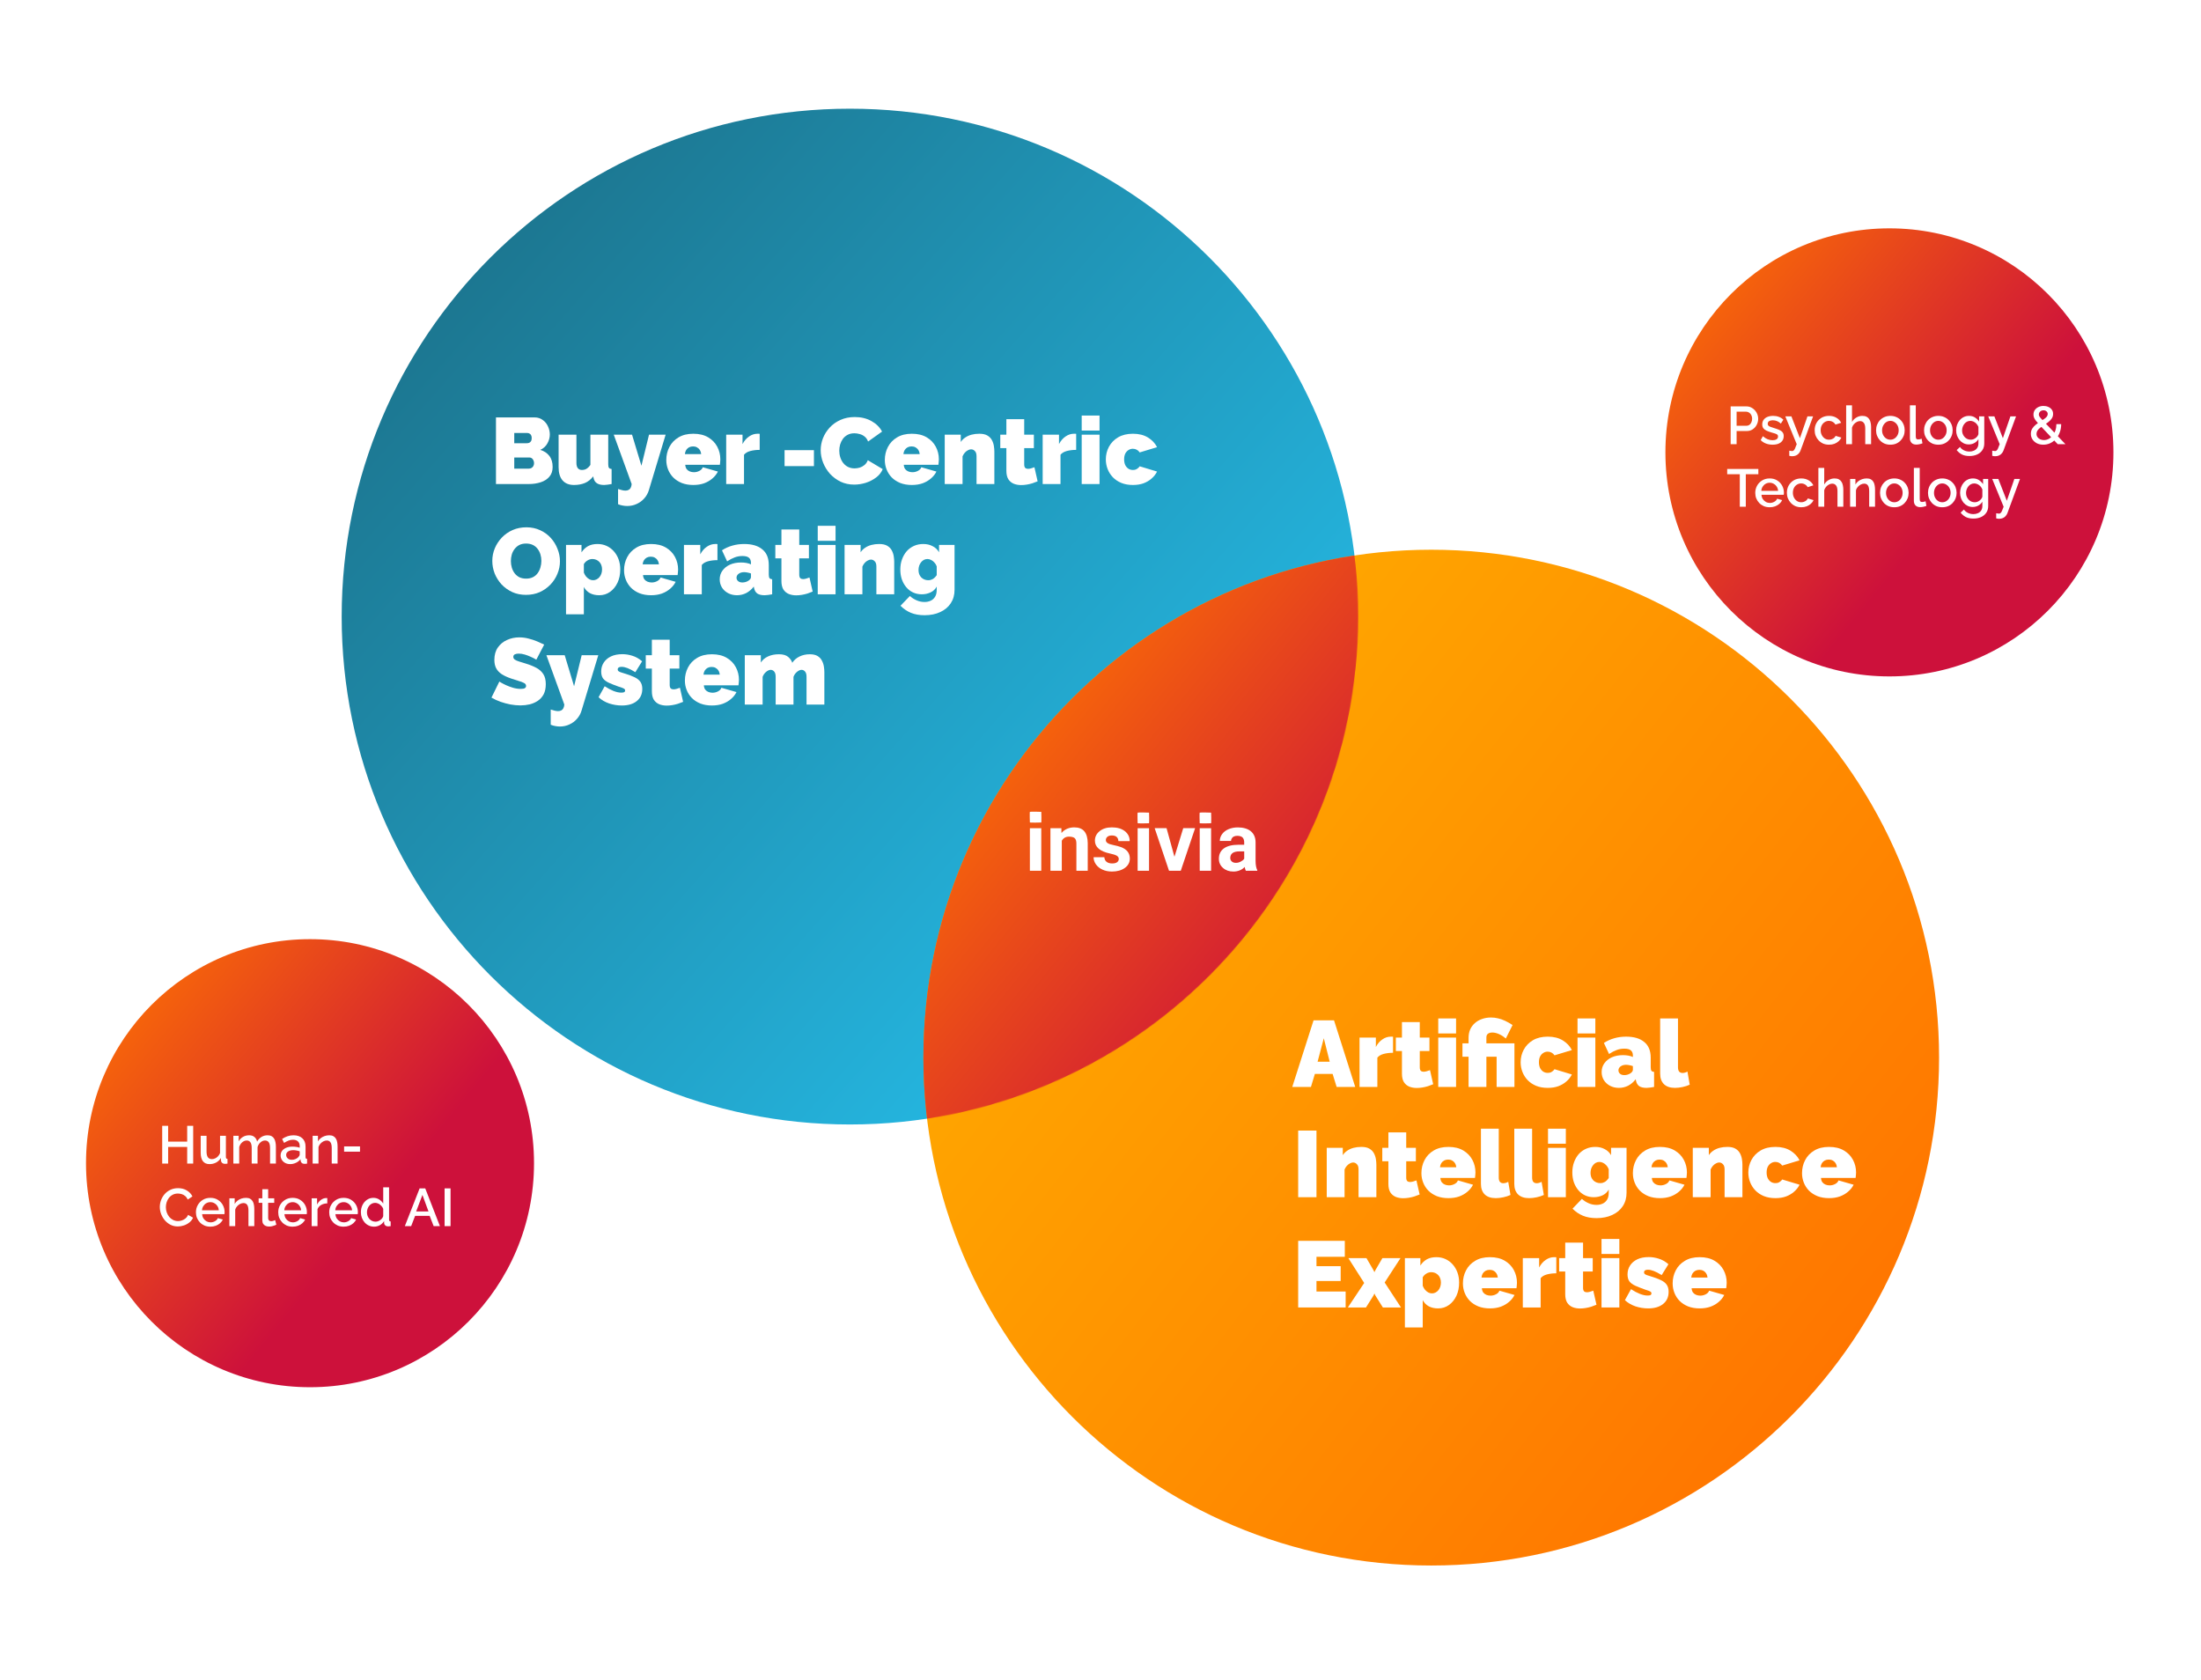<?xml version="1.0" encoding="UTF-8"?> <svg xmlns="http://www.w3.org/2000/svg" width="2815" height="2148" viewBox="0 0 2815 2148" fill="none"><path d="M727 1488.5C727 1670.48 579.478 1818 397.5 1818C215.522 1818 68 1670.48 68 1488.5C68 1306.52 215.522 1159 397.5 1159C579.478 1159 727 1306.52 727 1488.5Z" fill="white"></path><path d="M2747 579.5C2747 761.478 2599.48 909 2417.5 909C2235.52 909 2088 761.478 2088 579.5C2088 397.522 2235.52 250 2417.5 250C2599.48 250 2747 397.522 2747 579.5Z" fill="white"></path><g filter="url(#filter0_d_2442_106)"><path d="M727 1488.5C727 1670.48 579.478 1818 397.5 1818C215.522 1818 68 1670.48 68 1488.5C68 1306.52 215.522 1159 397.5 1159C579.478 1159 727 1306.52 727 1488.5Z" fill="white"></path><path d="M2747 579.5C2747 761.478 2599.48 909 2417.5 909C2235.52 909 2088 761.478 2088 579.5C2088 397.522 2235.52 250 2417.5 250C2599.48 250 2747 397.522 2747 579.5Z" fill="white"></path><path d="M1829 788.5C1829 1198.57 1496.57 1531 1086.5 1531C676.429 1531 344 1198.57 344 788.5C344 378.429 676.429 46 1086.5 46C1496.57 46 1829 378.429 1829 788.5Z" fill="white"></path><path d="M2572 1351.5C2572 1761.57 2239.57 2094 1829.5 2094C1419.43 2094 1087 1761.57 1087 1351.5C1087 941.429 1419.43 609 1829.5 609C2239.57 609 2572 941.429 2572 1351.5Z" fill="white"></path></g><path d="M1829 788.5C1829 1198.57 1496.57 1531 1086.5 1531C676.429 1531 344 1198.57 344 788.5C344 378.429 676.429 46 1086.5 46C1496.57 46 1829 378.429 1829 788.5Z" fill="white"></path><path d="M2572 1351.5C2572 1761.57 2239.57 2094 1829.5 2094C1419.43 2094 1087 1761.57 1087 1351.5C1087 941.429 1419.43 609 1829.5 609C2239.57 609 2572 941.429 2572 1351.5Z" fill="white"></path><path d="M1737 788.5C1737 1147.21 1445.99 1438 1087 1438C728.015 1438 437 1147.21 437 788.5C437 429.791 728.015 139 1087 139C1445.99 139 1737 429.791 1737 788.5Z" fill="url(#paint0_linear_2442_106)"></path><path d="M2480 1352.5C2480 1711.21 2189.21 2002 1830.5 2002C1471.79 2002 1181 1711.21 1181 1352.5C1181 993.791 1471.79 703 1830.5 703C2189.21 703 2480 993.791 2480 1352.5Z" fill="url(#paint1_linear_2442_106)"></path><mask id="mask0_2442_106" style="mask-type:alpha" maskUnits="userSpaceOnUse" x="437" y="139" width="1300" height="1299"><path d="M1737 788.5C1737 1147.21 1445.99 1438 1087 1438C728.015 1438 437 1147.21 437 788.5C437 429.791 728.015 139 1087 139C1445.99 139 1737 429.791 1737 788.5Z" fill="#55C9EA"></path></mask><g mask="url(#mask0_2442_106)"><path d="M2480 1352.5C2480 1711.21 2189.21 2002 1830.5 2002C1471.79 2002 1181 1711.21 1181 1352.5C1181 993.791 1471.79 703 1830.5 703C2189.21 703 2480 993.791 2480 1352.5Z" fill="url(#paint2_linear_2442_106)"></path></g><path d="M1054.32 901H1031.52V865.48C1031.52 862.36 1030.88 860.12 1029.6 858.76C1028.4 857.32 1026.92 856.6 1025.16 856.6C1023.4 856.6 1021.48 857.44 1019.4 859.12C1017.32 860.8 1015.8 862.96 1014.84 865.6V901H992.044V865.48C992.044 862.36 991.404 860.12 990.124 858.76C988.924 857.32 987.444 856.6 985.684 856.6C983.924 856.6 982.004 857.44 979.924 859.12C977.844 860.8 976.324 862.96 975.364 865.6V901H952.564V837.88H973.084V847.24C975.324 843.8 978.404 841.2 982.324 839.44C986.244 837.6 990.884 836.68 996.244 836.68C1001.44 836.68 1005.36 837.8 1008 840.04C1010.64 842.28 1012.4 844.8 1013.28 847.6C1015.52 844.16 1018.6 841.48 1022.52 839.56C1026.44 837.64 1030.84 836.68 1035.72 836.68C1039.88 836.68 1043.2 837.44 1045.68 838.96C1048.16 840.48 1050 842.44 1051.2 844.84C1052.48 847.24 1053.32 849.76 1053.72 852.4C1054.12 854.96 1054.32 857.32 1054.32 859.48V901Z" fill="white"></path><path d="M910.519 902.2C904.999 902.2 900.079 901.36 895.759 899.68C891.439 897.92 887.799 895.56 884.839 892.6C881.959 889.64 879.759 886.24 878.239 882.4C876.719 878.56 875.959 874.52 875.959 870.28C875.959 864.2 877.279 858.64 879.919 853.6C882.559 848.48 886.439 844.4 891.559 841.36C896.679 838.24 902.999 836.68 910.519 836.68C918.039 836.68 924.359 838.2 929.479 841.24C934.599 844.28 938.479 848.28 941.119 853.24C943.759 858.2 945.079 863.6 945.079 869.44C945.079 870.64 944.999 871.88 944.839 873.16C944.759 874.36 944.639 875.44 944.479 876.4H900.199C900.359 878.64 900.959 880.48 901.999 881.92C903.119 883.28 904.479 884.28 906.079 884.92C907.759 885.56 909.479 885.88 911.239 885.88C913.719 885.88 916.039 885.32 918.199 884.2C920.439 883.08 921.919 881.52 922.639 879.52L941.959 885.04C940.279 888.4 937.919 891.36 934.879 893.92C931.919 896.48 928.399 898.52 924.319 900.04C920.239 901.48 915.639 902.2 910.519 902.2ZM899.719 862.72H920.599C920.359 860.64 919.759 858.88 918.799 857.44C917.919 856 916.719 854.88 915.199 854.08C913.759 853.28 912.079 852.88 910.159 852.88C908.239 852.88 906.519 853.28 904.999 854.08C903.559 854.88 902.359 856 901.399 857.44C900.519 858.88 899.959 860.64 899.719 862.72Z" fill="white"></path><path d="M873.68 897.52C871.6 898.4 869.36 899.24 866.96 900.04C864.64 900.76 862.24 901.32 859.76 901.72C857.36 902.12 855 902.32 852.68 902.32C849.24 902.32 846.08 901.76 843.2 900.64C840.32 899.44 838 897.52 836.24 894.88C834.56 892.16 833.72 888.52 833.72 883.96V855.04H825.92V837.88H833.72V818.08H856.52V837.88H868.88V855.04H856.52V875.92C856.52 878 856.96 879.48 857.84 880.36C858.72 881.16 859.92 881.56 861.44 881.56C862.56 881.56 863.84 881.36 865.28 880.96C866.72 880.56 868.16 880.08 869.6 879.52L873.68 897.52Z" fill="white"></path><path d="M795.307 902.2C789.787 902.2 784.347 901.32 778.987 899.56C773.707 897.72 769.227 895.08 765.547 891.64L773.347 877.6C777.267 880.16 781.027 882.16 784.627 883.6C788.307 885.04 791.627 885.76 794.587 885.76C796.267 885.76 797.507 885.56 798.307 885.16C799.107 884.68 799.507 883.92 799.507 882.88C799.507 882.16 799.227 881.56 798.667 881.08C798.107 880.6 797.187 880.12 795.907 879.64C794.707 879.16 793.147 878.64 791.227 878.08C786.267 876.32 782.107 874.68 778.747 873.16C775.467 871.64 772.987 869.8 771.307 867.64C769.707 865.4 768.907 862.44 768.907 858.76C768.907 854.44 769.987 850.64 772.147 847.36C774.307 844 777.387 841.36 781.387 839.44C785.467 837.52 790.347 836.56 796.027 836.56C800.267 836.56 804.507 837.24 808.747 838.6C813.067 839.88 817.227 842.24 821.227 845.68L812.587 859.6C808.587 857.12 805.187 855.36 802.387 854.32C799.667 853.28 797.227 852.76 795.067 852.76C794.027 852.76 793.107 852.88 792.307 853.12C791.587 853.36 791.027 853.72 790.627 854.2C790.227 854.68 790.027 855.32 790.027 856.12C790.027 856.92 790.307 857.6 790.867 858.16C791.427 858.64 792.307 859.12 793.507 859.6C794.707 860 796.227 860.48 798.067 861.04C803.507 862.64 807.947 864.28 811.387 865.96C814.827 867.56 817.347 869.52 818.947 871.84C820.627 874.16 821.467 877.2 821.467 880.96C821.467 887.6 819.107 892.8 814.387 896.56C809.747 900.32 803.387 902.2 795.307 902.2Z" fill="white"></path><path d="M704.35 907.36C706.19 908 707.87 908.48 709.39 908.8C710.99 909.2 712.43 909.4 713.71 909.4C715.39 909.4 716.79 909.08 717.91 908.44C719.03 907.88 719.91 906.96 720.55 905.68C721.19 904.4 721.59 902.84 721.75 901L698.83 837.88H722.23L734.23 877.6L743.95 837.88H765.19L743.83 908.56C742.63 912.64 740.67 916.2 737.95 919.24C735.23 922.36 731.99 924.76 728.23 926.44C724.47 928.2 720.43 929.08 716.11 929.08C714.11 929.08 712.11 928.88 710.11 928.48C708.19 928.16 706.27 927.6 704.35 926.8V907.36Z" fill="white"></path><path d="M685.921 843.64C685.921 843.64 685.241 843.24 683.881 842.44C682.521 841.64 680.721 840.76 678.481 839.8C676.241 838.76 673.801 837.84 671.161 837.04C668.521 836.24 665.921 835.84 663.361 835.84C661.361 835.84 659.721 836.16 658.441 836.8C657.161 837.44 656.521 838.52 656.521 840.04C656.521 841.48 657.161 842.64 658.441 843.52C659.721 844.4 661.521 845.2 663.841 845.92C666.241 846.64 669.081 847.52 672.361 848.56C677.641 850.16 682.201 852 686.041 854.08C689.881 856.16 692.841 858.84 694.921 862.12C697.001 865.32 698.041 869.6 698.041 874.96C698.041 880.08 697.121 884.4 695.281 887.92C693.441 891.36 690.961 894.12 687.841 896.2C684.721 898.28 681.241 899.8 677.401 900.76C673.561 901.64 669.641 902.08 665.641 902.08C661.561 902.08 657.281 901.68 652.801 900.88C648.401 900 644.121 898.84 639.961 897.4C635.801 895.88 632.001 894.12 628.561 892.12L638.641 871.6C638.641 871.6 639.441 872.08 641.041 873.04C642.641 874 644.761 875.08 647.401 876.28C650.041 877.48 652.961 878.56 656.161 879.52C659.441 880.48 662.721 880.96 666.001 880.96C668.561 880.96 670.321 880.64 671.281 880C672.321 879.28 672.841 878.36 672.841 877.24C672.841 875.56 671.961 874.28 670.201 873.4C668.441 872.44 666.121 871.56 663.241 870.76C660.441 869.88 657.321 868.88 653.881 867.76C648.921 866.08 644.841 864.2 641.641 862.12C638.441 859.96 636.081 857.44 634.561 854.56C633.041 851.6 632.281 848.04 632.281 843.88C632.281 837.56 633.761 832.28 636.721 828.04C639.681 823.8 643.561 820.6 648.361 818.44C653.241 816.2 658.481 815.08 664.081 815.08C668.241 815.08 672.241 815.6 676.081 816.64C680.001 817.6 683.641 818.8 687.001 820.24C690.441 821.68 693.441 823.04 696.001 824.32L685.921 843.64Z" fill="white"></path><path d="M1178.95 760C1174.87 760 1171.11 759.2 1167.67 757.6C1164.31 756 1161.43 753.76 1159.03 750.88C1156.63 748 1154.75 744.64 1153.39 740.8C1152.11 736.96 1151.47 732.8 1151.47 728.32C1151.47 723.6 1152.19 719.28 1153.63 715.36C1155.07 711.36 1157.07 707.88 1159.63 704.92C1162.27 701.96 1165.39 699.68 1168.99 698.08C1172.59 696.48 1176.55 695.68 1180.87 695.68C1185.35 695.68 1189.31 696.6 1192.75 698.44C1196.27 700.2 1199.03 702.8 1201.03 706.24V696.88H1220.83V754.24C1220.83 760.8 1219.23 766.52 1216.03 771.4C1212.83 776.28 1208.35 780.04 1202.59 782.68C1196.83 785.4 1190.11 786.76 1182.43 786.76C1175.79 786.76 1169.95 785.72 1164.91 783.64C1159.95 781.56 1155.55 778.56 1151.71 774.64L1163.71 762.16C1166.03 764.32 1168.79 766.12 1171.99 767.56C1175.27 769.08 1178.75 769.84 1182.43 769.84C1185.23 769.84 1187.79 769.32 1190.11 768.28C1192.51 767.24 1194.43 765.56 1195.87 763.24C1197.31 761 1198.03 758 1198.03 754.24V750.16C1196.27 753.44 1193.63 755.92 1190.11 757.6C1186.67 759.2 1182.95 760 1178.95 760ZM1187.11 742C1188.23 742 1189.27 741.88 1190.23 741.64C1191.27 741.32 1192.23 740.92 1193.11 740.44C1193.99 739.88 1194.83 739.2 1195.63 738.4C1196.51 737.52 1197.31 736.56 1198.03 735.52V724.24C1197.31 722.32 1196.31 720.68 1195.03 719.32C1193.75 717.88 1192.35 716.8 1190.83 716.08C1189.31 715.28 1187.75 714.88 1186.15 714.88C1184.55 714.88 1183.03 715.24 1181.59 715.96C1180.23 716.68 1179.03 717.72 1177.99 719.08C1176.95 720.36 1176.15 721.84 1175.59 723.52C1175.03 725.2 1174.75 727 1174.75 728.92C1174.75 730.84 1175.03 732.6 1175.59 734.2C1176.23 735.8 1177.11 737.2 1178.23 738.4C1179.35 739.52 1180.67 740.4 1182.19 741.04C1183.71 741.68 1185.35 742 1187.11 742Z" fill="white"></path><path d="M1143.66 760H1120.86V724.48C1120.86 721.36 1120.14 719.12 1118.7 717.76C1117.34 716.32 1115.74 715.6 1113.9 715.6C1112.62 715.6 1111.26 716 1109.82 716.8C1108.38 717.52 1107.06 718.56 1105.86 719.92C1104.66 721.28 1103.7 722.84 1102.98 724.6V760H1080.18V696.88H1100.7V706.24C1102.22 703.92 1104.14 702 1106.46 700.48C1108.78 698.88 1111.46 697.68 1114.5 696.88C1117.54 696.08 1120.86 695.68 1124.46 695.68C1128.78 695.68 1132.22 696.44 1134.78 697.96C1137.34 699.48 1139.26 701.44 1140.54 703.84C1141.82 706.24 1142.66 708.76 1143.06 711.4C1143.46 713.96 1143.66 716.32 1143.66 718.48V760Z" fill="white"></path><path d="M1045.85 760V696.88H1068.65V760H1045.85ZM1045.85 691.6V672.4H1068.65V691.6H1045.85Z" fill="white"></path><path d="M1039.38 756.52C1037.3 757.4 1035.06 758.24 1032.66 759.04C1030.34 759.76 1027.94 760.32 1025.46 760.72C1023.06 761.12 1020.7 761.32 1018.38 761.32C1014.94 761.32 1011.78 760.76 1008.9 759.64C1006.02 758.44 1003.7 756.52 1001.94 753.88C1000.26 751.16 999.423 747.52 999.423 742.96V714.04H991.623V696.88H999.423V677.08H1022.22V696.88H1034.58V714.04H1022.22V734.92C1022.22 737 1022.66 738.48 1023.54 739.36C1024.42 740.16 1025.62 740.56 1027.14 740.56C1028.26 740.56 1029.54 740.36 1030.98 739.96C1032.42 739.56 1033.86 739.08 1035.3 738.52L1039.38 756.52Z" fill="white"></path><path d="M920.49 740.92C920.49 736.68 921.65 732.96 923.97 729.76C926.29 726.48 929.49 723.92 933.57 722.08C937.73 720.24 942.45 719.32 947.73 719.32C950.21 719.32 952.53 719.52 954.69 719.92C956.93 720.32 958.85 720.92 960.45 721.72V719.8C960.45 716.84 959.57 714.64 957.81 713.2C956.13 711.76 953.37 711.04 949.53 711.04C946.01 711.04 942.69 711.64 939.57 712.84C936.53 713.96 933.33 715.64 929.97 717.88L923.37 703.72C927.61 701 932.05 699 936.69 697.72C941.41 696.36 946.45 695.68 951.81 695.68C961.81 695.68 969.53 697.96 974.97 702.52C980.49 707 983.25 713.68 983.25 722.56V734.8C983.25 736.96 983.57 738.48 984.21 739.36C984.85 740.16 985.97 740.64 987.57 740.8V760C985.73 760.4 983.97 760.68 982.29 760.84C980.69 761.08 979.25 761.2 977.97 761.2C973.89 761.2 970.77 760.48 968.61 759.04C966.53 757.52 965.17 755.32 964.53 752.44L964.05 750.16C961.25 753.76 958.01 756.52 954.33 758.44C950.65 760.28 946.73 761.2 942.57 761.2C938.41 761.2 934.65 760.32 931.29 758.56C927.93 756.8 925.29 754.4 923.37 751.36C921.45 748.24 920.49 744.76 920.49 740.92ZM957.45 742.48C958.33 741.84 959.05 741.16 959.61 740.44C960.17 739.64 960.45 738.84 960.45 738.04V733.36C959.17 732.88 957.69 732.48 956.01 732.16C954.41 731.84 952.97 731.68 951.69 731.68C948.97 731.68 946.65 732.36 944.73 733.72C942.89 735.08 941.97 736.8 941.97 738.88C941.97 740 942.29 741.04 942.93 742C943.57 742.88 944.45 743.6 945.57 744.16C946.69 744.64 947.97 744.88 949.41 744.88C950.77 744.88 952.17 744.68 953.61 744.28C955.13 743.8 956.41 743.2 957.45 742.48Z" fill="white"></path><path d="M917.592 716.32C913.192 716.32 909.192 716.8 905.592 717.76C901.992 718.72 899.312 720.32 897.552 722.56V760H874.752V696.88H895.632V708.88C897.872 704.64 900.672 701.4 904.032 699.16C907.392 696.84 910.952 695.68 914.712 695.68C915.592 695.68 916.192 695.68 916.512 695.68C916.912 695.68 917.272 695.72 917.592 695.8V716.32Z" fill="white"></path><path d="M832.706 761.2C827.186 761.2 822.266 760.36 817.946 758.68C813.626 756.92 809.986 754.56 807.026 751.6C804.146 748.64 801.946 745.24 800.426 741.4C798.906 737.56 798.146 733.52 798.146 729.28C798.146 723.2 799.466 717.64 802.106 712.6C804.746 707.48 808.626 703.4 813.746 700.36C818.866 697.24 825.186 695.68 832.706 695.68C840.226 695.68 846.546 697.2 851.666 700.24C856.786 703.28 860.666 707.28 863.306 712.24C865.946 717.2 867.266 722.6 867.266 728.44C867.266 729.64 867.186 730.88 867.026 732.16C866.946 733.36 866.826 734.44 866.666 735.4H822.386C822.546 737.64 823.146 739.48 824.186 740.92C825.306 742.28 826.666 743.28 828.266 743.92C829.946 744.56 831.666 744.88 833.426 744.88C835.906 744.88 838.226 744.32 840.386 743.2C842.626 742.08 844.106 740.52 844.826 738.52L864.146 744.04C862.466 747.4 860.106 750.36 857.066 752.92C854.106 755.48 850.586 757.52 846.506 759.04C842.426 760.48 837.826 761.2 832.706 761.2ZM821.906 721.72H842.786C842.546 719.64 841.946 717.88 840.986 716.44C840.106 715 838.906 713.88 837.386 713.08C835.946 712.28 834.266 711.88 832.346 711.88C830.426 711.88 828.706 712.28 827.186 713.08C825.746 713.88 824.546 715 823.586 716.44C822.706 717.88 822.146 719.64 821.906 721.72Z" fill="white"></path><path d="M766.412 761.2C761.852 761.2 757.892 760.32 754.532 758.56C751.172 756.72 748.572 754.08 746.732 750.64V785.56H723.932V696.88H743.732V706.36C745.972 702.92 748.732 700.28 752.012 698.44C755.372 696.6 759.412 695.68 764.132 695.68C768.372 695.68 772.252 696.48 775.772 698.08C779.292 699.68 782.372 701.96 785.012 704.92C787.652 707.88 789.692 711.32 791.132 715.24C792.572 719.16 793.292 723.48 793.292 728.2C793.292 734.52 792.132 740.16 789.812 745.12C787.492 750.08 784.292 754 780.212 756.88C776.212 759.76 771.612 761.2 766.412 761.2ZM758.492 742C760.172 742 761.692 741.64 763.052 740.92C764.492 740.2 765.732 739.2 766.772 737.92C767.812 736.64 768.612 735.16 769.172 733.48C769.732 731.8 770.012 730 770.012 728.08C770.012 726.08 769.692 724.28 769.052 722.68C768.492 721.08 767.652 719.72 766.532 718.6C765.412 717.4 764.092 716.48 762.572 715.84C761.052 715.2 759.372 714.88 757.532 714.88C756.492 714.88 755.452 715.04 754.412 715.36C753.452 715.6 752.532 716 751.652 716.56C750.772 717.04 749.892 717.68 749.012 718.48C748.212 719.28 747.452 720.24 746.732 721.36V732.28C747.452 734.12 748.412 735.8 749.612 737.32C750.892 738.76 752.292 739.92 753.812 740.8C755.332 741.6 756.892 742 758.492 742Z" fill="white"></path><path d="M672.721 760.72C666.241 760.72 660.361 759.52 655.081 757.12C649.801 754.64 645.241 751.36 641.401 747.28C637.641 743.12 634.721 738.48 632.641 733.36C630.641 728.16 629.641 722.8 629.641 717.28C629.641 711.6 630.721 706.2 632.881 701.08C635.041 695.96 638.041 691.4 641.881 687.4C645.801 683.32 650.401 680.12 655.681 677.8C661.041 675.48 666.881 674.32 673.201 674.32C679.681 674.32 685.561 675.56 690.841 678.04C696.121 680.44 700.641 683.72 704.401 687.88C708.161 692.04 711.041 696.72 713.041 701.92C715.121 707.04 716.161 712.32 716.161 717.76C716.161 723.36 715.081 728.72 712.921 733.84C710.841 738.96 707.841 743.56 703.921 747.64C700.081 751.64 695.521 754.84 690.241 757.24C684.961 759.56 679.121 760.72 672.721 760.72ZM653.401 717.52C653.401 720.4 653.801 723.2 654.601 725.92C655.401 728.56 656.601 730.96 658.201 733.12C659.801 735.2 661.801 736.88 664.201 738.16C666.681 739.36 669.601 739.96 672.961 739.96C676.321 739.96 679.241 739.32 681.721 738.04C684.201 736.76 686.201 735.04 687.721 732.88C689.321 730.64 690.481 728.2 691.201 725.56C692.001 722.84 692.401 720.08 692.401 717.28C692.401 714.4 692.001 711.64 691.201 709C690.401 706.36 689.201 704 687.601 701.92C686.001 699.76 683.961 698.08 681.481 696.88C679.001 695.68 676.121 695.08 672.841 695.08C669.481 695.08 666.561 695.72 664.081 697C661.681 698.28 659.681 700 658.081 702.16C656.481 704.24 655.281 706.64 654.481 709.36C653.761 712 653.401 714.72 653.401 717.52Z" fill="white"></path><path d="M1449 620.2C1443.4 620.2 1438.44 619.32 1434.12 617.56C1429.88 615.8 1426.28 613.4 1423.32 610.36C1420.36 607.24 1418.12 603.72 1416.6 599.8C1415.08 595.88 1414.32 591.76 1414.32 587.44C1414.32 581.68 1415.64 576.32 1418.28 571.36C1421 566.32 1424.92 562.28 1430.04 559.24C1435.24 556.2 1441.56 554.68 1449 554.68C1456.6 554.68 1463 556.28 1468.2 559.48C1473.4 562.68 1477.28 566.8 1479.84 571.84L1457.64 578.56C1456.6 577.04 1455.32 575.88 1453.8 575.08C1452.36 574.28 1450.72 573.88 1448.88 573.88C1446.8 573.88 1444.92 574.44 1443.24 575.56C1441.56 576.6 1440.2 578.12 1439.16 580.12C1438.2 582.12 1437.72 584.56 1437.72 587.44C1437.72 590.24 1438.2 592.68 1439.16 594.76C1440.2 596.76 1441.56 598.32 1443.24 599.44C1444.92 600.48 1446.8 601 1448.88 601C1450.16 601 1451.32 600.84 1452.36 600.52C1453.4 600.12 1454.36 599.56 1455.24 598.84C1456.2 598.12 1457 597.28 1457.64 596.32L1479.84 603.04C1478.16 606.4 1475.84 609.36 1472.88 611.92C1470 614.48 1466.56 616.52 1462.56 618.04C1458.64 619.48 1454.12 620.2 1449 620.2Z" fill="white"></path><path d="M1383.46 619V555.88H1406.26V619H1383.46ZM1383.46 550.6V531.4H1406.26V550.6H1383.46Z" fill="white"></path><path d="M1376.38 575.32C1371.98 575.32 1367.98 575.8 1364.38 576.76C1360.78 577.72 1358.1 579.32 1356.34 581.56V619H1333.54V555.88H1354.42V567.88C1356.66 563.64 1359.46 560.4 1362.82 558.16C1366.18 555.84 1369.74 554.68 1373.5 554.68C1374.38 554.68 1374.98 554.68 1375.3 554.68C1375.7 554.68 1376.06 554.72 1376.38 554.8V575.32Z" fill="white"></path><path d="M1327.08 615.52C1325 616.4 1322.76 617.24 1320.36 618.04C1318.04 618.76 1315.64 619.32 1313.16 619.72C1310.76 620.12 1308.4 620.32 1306.08 620.32C1302.64 620.32 1299.48 619.76 1296.6 618.64C1293.72 617.44 1291.4 615.52 1289.64 612.88C1287.96 610.16 1287.12 606.52 1287.12 601.96V573.04H1279.32V555.88H1287.12V536.08H1309.92V555.88H1322.28V573.04H1309.92V593.92C1309.92 596 1310.36 597.48 1311.24 598.36C1312.12 599.16 1313.32 599.56 1314.84 599.56C1315.96 599.56 1317.24 599.36 1318.68 598.96C1320.12 598.56 1321.56 598.08 1323 597.52L1327.08 615.52Z" fill="white"></path><path d="M1271.75 619H1248.95V583.48C1248.95 580.36 1248.23 578.12 1246.79 576.76C1245.43 575.32 1243.83 574.6 1241.99 574.6C1240.71 574.6 1239.35 575 1237.91 575.8C1236.47 576.52 1235.15 577.56 1233.95 578.92C1232.75 580.28 1231.79 581.84 1231.07 583.6V619H1208.27V555.88H1228.79V565.24C1230.31 562.92 1232.23 561 1234.55 559.48C1236.87 557.88 1239.55 556.68 1242.59 555.88C1245.63 555.08 1248.95 554.68 1252.55 554.68C1256.87 554.68 1260.31 555.44 1262.87 556.96C1265.43 558.48 1267.35 560.44 1268.63 562.84C1269.91 565.24 1270.75 567.76 1271.15 570.4C1271.55 572.96 1271.75 575.32 1271.75 577.48V619Z" fill="white"></path><path d="M1166.22 620.2C1160.7 620.2 1155.78 619.36 1151.46 617.68C1147.14 615.92 1143.5 613.56 1140.54 610.6C1137.66 607.64 1135.46 604.24 1133.94 600.4C1132.42 596.56 1131.66 592.52 1131.66 588.28C1131.66 582.2 1132.98 576.64 1135.62 571.6C1138.26 566.48 1142.14 562.4 1147.26 559.36C1152.38 556.24 1158.7 554.68 1166.22 554.68C1173.74 554.68 1180.06 556.2 1185.18 559.24C1190.3 562.28 1194.18 566.28 1196.82 571.24C1199.46 576.2 1200.78 581.6 1200.78 587.44C1200.78 588.64 1200.7 589.88 1200.54 591.16C1200.46 592.36 1200.34 593.44 1200.18 594.4H1155.9C1156.06 596.64 1156.66 598.48 1157.7 599.92C1158.82 601.28 1160.18 602.28 1161.78 602.92C1163.46 603.56 1165.18 603.88 1166.94 603.88C1169.42 603.88 1171.74 603.32 1173.9 602.2C1176.14 601.08 1177.62 599.52 1178.34 597.52L1197.66 603.04C1195.98 606.4 1193.62 609.36 1190.58 611.92C1187.62 614.48 1184.1 616.52 1180.02 618.04C1175.94 619.48 1171.34 620.2 1166.22 620.2ZM1155.42 580.72H1176.3C1176.06 578.64 1175.46 576.88 1174.5 575.44C1173.62 574 1172.42 572.88 1170.9 572.08C1169.46 571.28 1167.78 570.88 1165.86 570.88C1163.94 570.88 1162.22 571.28 1160.7 572.08C1159.26 572.88 1158.06 574 1157.1 575.44C1156.22 576.88 1155.66 578.64 1155.42 580.72Z" fill="white"></path><path d="M1049.64 575.68C1049.64 570.48 1050.6 565.4 1052.52 560.44C1054.52 555.4 1057.4 550.84 1061.16 546.76C1064.92 542.68 1069.48 539.44 1074.84 537.04C1080.28 534.56 1086.4 533.32 1093.2 533.32C1101.36 533.32 1108.48 535.04 1114.56 538.48C1120.64 541.84 1125.16 546.32 1128.12 551.92L1110.24 564.64C1109.2 561.84 1107.68 559.68 1105.68 558.16C1103.76 556.64 1101.64 555.6 1099.32 555.04C1097.08 554.4 1094.88 554.08 1092.72 554.08C1089.36 554.08 1086.44 554.76 1083.96 556.12C1081.56 557.4 1079.56 559.12 1077.96 561.28C1076.44 563.44 1075.28 565.84 1074.48 568.48C1073.76 571.12 1073.4 573.76 1073.4 576.4C1073.4 579.36 1073.84 582.2 1074.72 584.92C1075.6 587.64 1076.88 590.08 1078.56 592.24C1080.24 594.32 1082.28 595.96 1084.68 597.16C1087.16 598.36 1089.92 598.96 1092.96 598.96C1095.12 598.96 1097.32 598.64 1099.56 598C1101.8 597.28 1103.84 596.16 1105.68 594.64C1107.52 593.12 1108.92 591.08 1109.88 588.52L1128.96 599.92C1127.28 604.08 1124.48 607.64 1120.56 610.6C1116.64 613.56 1112.2 615.84 1107.24 617.44C1102.28 618.96 1097.36 619.72 1092.48 619.72C1086.16 619.72 1080.36 618.48 1075.08 616C1069.88 613.44 1065.36 610.08 1061.52 605.92C1057.76 601.68 1054.84 596.96 1052.76 591.76C1050.68 586.48 1049.64 581.12 1049.64 575.68Z" fill="white"></path><path d="M1003.43 596.08V575.68H1040.99V596.08H1003.43Z" fill="white"></path><path d="M971.615 575.32C967.215 575.32 963.215 575.8 959.615 576.76C956.015 577.72 953.335 579.32 951.575 581.56V619H928.775V555.88H949.655V567.88C951.895 563.64 954.695 560.4 958.055 558.16C961.415 555.84 964.975 554.68 968.735 554.68C969.615 554.68 970.215 554.68 970.535 554.68C970.935 554.68 971.295 554.72 971.615 554.8V575.32Z" fill="white"></path><path d="M886.73 620.2C881.21 620.2 876.29 619.36 871.97 617.68C867.65 615.92 864.01 613.56 861.05 610.6C858.17 607.64 855.97 604.24 854.45 600.4C852.93 596.56 852.17 592.52 852.17 588.28C852.17 582.2 853.49 576.64 856.13 571.6C858.77 566.48 862.65 562.4 867.77 559.36C872.89 556.24 879.21 554.68 886.73 554.68C894.25 554.68 900.57 556.2 905.69 559.24C910.81 562.28 914.69 566.28 917.33 571.24C919.97 576.2 921.29 581.6 921.29 587.44C921.29 588.64 921.21 589.88 921.05 591.16C920.97 592.36 920.85 593.44 920.69 594.4H876.41C876.57 596.64 877.17 598.48 878.21 599.92C879.33 601.28 880.69 602.28 882.29 602.92C883.97 603.56 885.69 603.88 887.45 603.88C889.93 603.88 892.25 603.32 894.41 602.2C896.65 601.08 898.13 599.52 898.85 597.52L918.17 603.04C916.49 606.4 914.13 609.36 911.09 611.92C908.13 614.48 904.61 616.52 900.53 618.04C896.45 619.48 891.85 620.2 886.73 620.2ZM875.93 580.72H896.81C896.57 578.64 895.97 576.88 895.01 575.44C894.13 574 892.93 572.88 891.41 572.08C889.97 571.28 888.29 570.88 886.37 570.88C884.45 570.88 882.73 571.28 881.21 572.08C879.77 572.88 878.57 574 877.61 575.44C876.73 576.88 876.17 578.64 875.93 580.72Z" fill="white"></path><path d="M790.483 625.36C792.323 626 794.003 626.48 795.523 626.8C797.123 627.2 798.563 627.4 799.843 627.4C801.523 627.4 802.923 627.08 804.043 626.44C805.163 625.88 806.043 624.96 806.683 623.68C807.323 622.4 807.723 620.84 807.883 619L784.963 555.88H808.363L820.363 595.6L830.083 555.88H851.323L829.963 626.56C828.763 630.64 826.803 634.2 824.083 637.24C821.363 640.36 818.123 642.76 814.363 644.44C810.603 646.2 806.563 647.08 802.243 647.08C800.243 647.08 798.243 646.88 796.243 646.48C794.323 646.16 792.403 645.6 790.483 644.8V625.36Z" fill="white"></path><path d="M714.426 597.4V555.88H737.226V592.24C737.226 594.96 737.826 597.12 739.026 598.72C740.306 600.24 742.026 601 744.186 601C745.386 601 746.586 600.84 747.786 600.52C748.986 600.2 750.186 599.56 751.386 598.6C752.666 597.64 753.906 596.28 755.106 594.52V555.88H777.906V593.8C777.906 595.96 778.226 597.48 778.866 598.36C779.506 599.16 780.626 599.64 782.226 599.8V619C780.226 619.4 778.426 619.68 776.826 619.84C775.226 620.08 773.826 620.2 772.626 620.2C768.786 620.2 765.746 619.48 763.506 618.04C761.266 616.6 759.826 614.4 759.186 611.44L758.706 609.16C755.746 613.08 752.186 615.92 748.026 617.68C743.946 619.36 739.306 620.2 734.106 620.2C727.786 620.2 722.906 618.24 719.466 614.32C716.106 610.4 714.426 604.76 714.426 597.4Z" fill="white"></path><path d="M706.8 597.16C706.8 602.28 705.4 606.44 702.6 609.64C699.88 612.84 696.2 615.2 691.56 616.72C686.92 618.24 681.8 619 676.2 619H634.32V533.8H683.76C687.76 533.8 691.2 534.88 694.08 537.04C697.04 539.12 699.28 541.84 700.8 545.2C702.4 548.56 703.2 552.04 703.2 555.64C703.2 559.56 702.16 563.36 700.08 567.04C698.08 570.72 695.04 573.48 690.96 575.32C695.84 576.76 699.68 579.28 702.48 582.88C705.36 586.48 706.8 591.24 706.8 597.16ZM683.04 592.36C683.04 590.92 682.76 589.68 682.2 588.64C681.72 587.52 681.04 586.64 680.16 586C679.28 585.36 678.24 585.04 677.04 585.04H657.72V599.32H676.2C677.48 599.32 678.64 599.04 679.68 598.48C680.72 597.92 681.52 597.12 682.08 596.08C682.72 595.04 683.04 593.8 683.04 592.36ZM657.72 553.72V566.8H673.68C674.72 566.8 675.72 566.64 676.68 566.32C677.64 565.92 678.44 565.24 679.08 564.28C679.72 563.32 680.04 561.96 680.04 560.2C680.04 558.6 679.76 557.36 679.2 556.48C678.72 555.52 678.04 554.84 677.16 554.44C676.36 553.96 675.44 553.72 674.4 553.72H657.72Z" fill="white"></path><path d="M2173.82 1673.2C2168.3 1673.2 2163.38 1672.36 2159.06 1670.68C2154.74 1668.92 2151.1 1666.56 2148.14 1663.6C2145.26 1660.64 2143.06 1657.24 2141.54 1653.4C2140.02 1649.56 2139.26 1645.52 2139.26 1641.28C2139.26 1635.2 2140.58 1629.64 2143.22 1624.6C2145.86 1619.48 2149.74 1615.4 2154.86 1612.36C2159.98 1609.24 2166.3 1607.68 2173.82 1607.68C2181.34 1607.68 2187.66 1609.2 2192.78 1612.24C2197.9 1615.28 2201.78 1619.28 2204.42 1624.24C2207.06 1629.2 2208.38 1634.6 2208.38 1640.44C2208.38 1641.64 2208.3 1642.88 2208.14 1644.16C2208.06 1645.36 2207.94 1646.44 2207.78 1647.4H2163.5C2163.66 1649.64 2164.26 1651.48 2165.3 1652.92C2166.42 1654.28 2167.78 1655.28 2169.38 1655.92C2171.06 1656.56 2172.78 1656.88 2174.54 1656.88C2177.02 1656.88 2179.34 1656.32 2181.5 1655.2C2183.74 1654.08 2185.22 1652.52 2185.94 1650.52L2205.26 1656.04C2203.58 1659.4 2201.22 1662.36 2198.18 1664.92C2195.22 1667.48 2191.7 1669.52 2187.62 1671.04C2183.54 1672.48 2178.94 1673.2 2173.82 1673.2ZM2163.02 1633.72H2183.9C2183.66 1631.64 2183.06 1629.88 2182.1 1628.44C2181.22 1627 2180.02 1625.88 2178.5 1625.08C2177.06 1624.28 2175.38 1623.88 2173.46 1623.88C2171.54 1623.88 2169.82 1624.28 2168.3 1625.08C2166.86 1625.88 2165.66 1627 2164.7 1628.44C2163.82 1629.88 2163.26 1631.64 2163.02 1633.72Z" fill="white"></path><path d="M2107.95 1673.2C2102.43 1673.2 2096.99 1672.32 2091.63 1670.56C2086.35 1668.72 2081.87 1666.08 2078.19 1662.64L2085.99 1648.6C2089.91 1651.16 2093.67 1653.16 2097.27 1654.6C2100.95 1656.04 2104.27 1656.76 2107.23 1656.76C2108.91 1656.76 2110.15 1656.56 2110.95 1656.16C2111.75 1655.68 2112.15 1654.92 2112.15 1653.88C2112.15 1653.16 2111.87 1652.56 2111.31 1652.08C2110.75 1651.6 2109.83 1651.12 2108.55 1650.64C2107.35 1650.16 2105.79 1649.64 2103.87 1649.08C2098.91 1647.32 2094.75 1645.68 2091.39 1644.16C2088.11 1642.64 2085.63 1640.8 2083.95 1638.64C2082.35 1636.4 2081.55 1633.44 2081.55 1629.76C2081.55 1625.44 2082.63 1621.64 2084.79 1618.36C2086.95 1615 2090.03 1612.36 2094.03 1610.44C2098.11 1608.52 2102.99 1607.56 2108.67 1607.56C2112.91 1607.56 2117.15 1608.24 2121.39 1609.6C2125.71 1610.88 2129.87 1613.24 2133.87 1616.68L2125.23 1630.6C2121.23 1628.12 2117.83 1626.36 2115.03 1625.32C2112.31 1624.28 2109.87 1623.76 2107.71 1623.76C2106.67 1623.76 2105.75 1623.88 2104.95 1624.12C2104.23 1624.36 2103.67 1624.72 2103.27 1625.2C2102.87 1625.68 2102.67 1626.32 2102.67 1627.12C2102.67 1627.92 2102.95 1628.6 2103.51 1629.16C2104.07 1629.64 2104.95 1630.12 2106.15 1630.6C2107.35 1631 2108.87 1631.48 2110.71 1632.04C2116.15 1633.64 2120.59 1635.28 2124.03 1636.96C2127.47 1638.56 2129.99 1640.52 2131.59 1642.84C2133.27 1645.16 2134.11 1648.2 2134.11 1651.96C2134.11 1658.6 2131.75 1663.8 2127.03 1667.56C2122.39 1671.32 2116.03 1673.2 2107.95 1673.2Z" fill="white"></path><path d="M2048.29 1672V1608.88H2071.09V1672H2048.29ZM2048.29 1603.6V1584.4H2071.09V1603.6H2048.29Z" fill="white"></path><path d="M2041.83 1668.52C2039.75 1669.4 2037.51 1670.24 2035.11 1671.04C2032.79 1671.76 2030.39 1672.32 2027.91 1672.72C2025.51 1673.12 2023.15 1673.32 2020.83 1673.32C2017.39 1673.32 2014.23 1672.76 2011.35 1671.64C2008.47 1670.44 2006.15 1668.52 2004.39 1665.88C2002.71 1663.16 2001.87 1659.52 2001.87 1654.96V1626.04H1994.07V1608.88H2001.87V1589.08H2024.67V1608.88H2037.03V1626.04H2024.67V1646.92C2024.67 1649 2025.11 1650.48 2025.99 1651.36C2026.87 1652.16 2028.07 1652.56 2029.59 1652.56C2030.71 1652.56 2031.99 1652.36 2033.43 1651.96C2034.87 1651.56 2036.31 1651.08 2037.75 1650.52L2041.83 1668.52Z" fill="white"></path><path d="M1990.47 1628.32C1986.07 1628.32 1982.07 1628.8 1978.47 1629.76C1974.87 1630.72 1972.19 1632.32 1970.43 1634.56V1672H1947.63V1608.88H1968.51V1620.88C1970.75 1616.64 1973.55 1613.4 1976.91 1611.16C1980.27 1608.84 1983.83 1607.68 1987.59 1607.68C1988.47 1607.68 1989.07 1607.68 1989.39 1607.68C1989.79 1607.68 1990.15 1607.72 1990.47 1607.8V1628.32Z" fill="white"></path><path d="M1905.58 1673.2C1900.06 1673.2 1895.14 1672.36 1890.82 1670.68C1886.5 1668.92 1882.86 1666.56 1879.9 1663.6C1877.02 1660.64 1874.82 1657.24 1873.3 1653.4C1871.78 1649.56 1871.02 1645.52 1871.02 1641.28C1871.02 1635.2 1872.34 1629.64 1874.98 1624.6C1877.62 1619.48 1881.5 1615.4 1886.62 1612.36C1891.74 1609.24 1898.06 1607.68 1905.58 1607.68C1913.1 1607.68 1919.42 1609.2 1924.54 1612.24C1929.66 1615.28 1933.54 1619.28 1936.18 1624.24C1938.82 1629.2 1940.14 1634.6 1940.14 1640.44C1940.14 1641.64 1940.06 1642.88 1939.9 1644.16C1939.82 1645.36 1939.7 1646.44 1939.54 1647.4H1895.26C1895.42 1649.64 1896.02 1651.48 1897.06 1652.92C1898.18 1654.28 1899.54 1655.28 1901.14 1655.92C1902.82 1656.56 1904.54 1656.88 1906.3 1656.88C1908.78 1656.88 1911.1 1656.32 1913.26 1655.2C1915.5 1654.08 1916.98 1652.52 1917.7 1650.52L1937.02 1656.04C1935.34 1659.4 1932.98 1662.36 1929.94 1664.92C1926.98 1667.48 1923.46 1669.52 1919.38 1671.04C1915.3 1672.48 1910.7 1673.2 1905.58 1673.2ZM1894.78 1633.72H1915.66C1915.42 1631.64 1914.82 1629.88 1913.86 1628.44C1912.98 1627 1911.78 1625.88 1910.26 1625.08C1908.82 1624.28 1907.14 1623.88 1905.22 1623.88C1903.3 1623.88 1901.58 1624.28 1900.06 1625.08C1898.62 1625.88 1897.42 1627 1896.46 1628.44C1895.58 1629.88 1895.02 1631.64 1894.78 1633.72Z" fill="white"></path><path d="M1839.29 1673.2C1834.73 1673.2 1830.77 1672.32 1827.41 1670.56C1824.05 1668.72 1821.45 1666.08 1819.61 1662.64V1697.56H1796.81V1608.88H1816.61V1618.36C1818.85 1614.92 1821.61 1612.28 1824.89 1610.44C1828.25 1608.6 1832.29 1607.68 1837.01 1607.68C1841.25 1607.68 1845.13 1608.48 1848.65 1610.08C1852.17 1611.68 1855.25 1613.96 1857.89 1616.92C1860.53 1619.88 1862.57 1623.32 1864.01 1627.24C1865.45 1631.16 1866.17 1635.48 1866.17 1640.2C1866.17 1646.52 1865.01 1652.16 1862.69 1657.12C1860.37 1662.08 1857.17 1666 1853.09 1668.88C1849.09 1671.76 1844.49 1673.2 1839.29 1673.2ZM1831.37 1654C1833.05 1654 1834.57 1653.64 1835.93 1652.92C1837.37 1652.2 1838.61 1651.2 1839.65 1649.92C1840.69 1648.64 1841.49 1647.16 1842.05 1645.48C1842.61 1643.8 1842.89 1642 1842.89 1640.08C1842.89 1638.08 1842.57 1636.28 1841.93 1634.68C1841.37 1633.08 1840.53 1631.72 1839.41 1630.6C1838.29 1629.4 1836.97 1628.48 1835.45 1627.84C1833.93 1627.2 1832.25 1626.88 1830.41 1626.88C1829.37 1626.88 1828.33 1627.04 1827.29 1627.36C1826.33 1627.6 1825.41 1628 1824.53 1628.56C1823.65 1629.04 1822.77 1629.68 1821.89 1630.48C1821.09 1631.28 1820.33 1632.24 1819.61 1633.36V1644.28C1820.33 1646.12 1821.29 1647.8 1822.49 1649.32C1823.77 1650.76 1825.17 1651.92 1826.69 1652.8C1828.21 1653.6 1829.77 1654 1831.37 1654Z" fill="white"></path><path d="M1747.64 1608.88L1756.64 1624.36L1757.84 1626.88L1759.04 1624.36L1768.04 1608.88H1791.2L1770.92 1640.08L1791.8 1672H1768.64L1758.92 1656.52L1757.84 1654.12L1756.76 1656.52L1747.04 1672H1723.88L1744.76 1640.68L1724.48 1608.88H1747.64Z" fill="white"></path><path d="M1721.04 1651.6V1672H1660.32V1586.8H1719.96V1607.2H1683.72V1619.2H1714.68V1638.16H1683.72V1651.6H1721.04Z" fill="white"></path><path d="M2339.29 1532.2C2333.77 1532.2 2328.85 1531.36 2324.53 1529.68C2320.21 1527.92 2316.57 1525.56 2313.61 1522.6C2310.73 1519.64 2308.53 1516.24 2307.01 1512.4C2305.49 1508.56 2304.73 1504.52 2304.73 1500.28C2304.73 1494.2 2306.05 1488.64 2308.69 1483.6C2311.33 1478.48 2315.21 1474.4 2320.33 1471.36C2325.45 1468.24 2331.77 1466.68 2339.29 1466.68C2346.81 1466.68 2353.13 1468.2 2358.25 1471.24C2363.37 1474.28 2367.25 1478.28 2369.89 1483.24C2372.53 1488.2 2373.85 1493.6 2373.85 1499.44C2373.85 1500.64 2373.77 1501.88 2373.61 1503.16C2373.53 1504.36 2373.41 1505.44 2373.25 1506.4H2328.97C2329.13 1508.64 2329.73 1510.48 2330.77 1511.92C2331.89 1513.28 2333.25 1514.28 2334.85 1514.92C2336.53 1515.56 2338.25 1515.88 2340.01 1515.88C2342.49 1515.88 2344.81 1515.32 2346.97 1514.2C2349.21 1513.08 2350.69 1511.52 2351.41 1509.52L2370.73 1515.04C2369.05 1518.4 2366.69 1521.36 2363.65 1523.92C2360.69 1526.48 2357.17 1528.52 2353.09 1530.04C2349.01 1531.48 2344.41 1532.2 2339.29 1532.2ZM2328.49 1492.72H2349.37C2349.13 1490.64 2348.53 1488.88 2347.57 1487.44C2346.69 1486 2345.49 1484.88 2343.97 1484.08C2342.53 1483.28 2340.85 1482.88 2338.93 1482.88C2337.01 1482.88 2335.29 1483.28 2333.77 1484.08C2332.33 1484.88 2331.13 1486 2330.17 1487.44C2329.29 1488.88 2328.73 1490.64 2328.49 1492.72Z" fill="white"></path><path d="M2270.74 1532.2C2265.14 1532.2 2260.18 1531.32 2255.86 1529.56C2251.62 1527.8 2248.02 1525.4 2245.06 1522.36C2242.1 1519.24 2239.86 1515.72 2238.34 1511.8C2236.82 1507.88 2236.06 1503.76 2236.06 1499.44C2236.06 1493.68 2237.38 1488.32 2240.02 1483.36C2242.74 1478.32 2246.66 1474.28 2251.78 1471.24C2256.98 1468.2 2263.3 1466.68 2270.74 1466.68C2278.34 1466.68 2284.74 1468.28 2289.94 1471.48C2295.14 1474.68 2299.02 1478.8 2301.58 1483.84L2279.38 1490.56C2278.34 1489.04 2277.06 1487.88 2275.54 1487.08C2274.1 1486.28 2272.46 1485.88 2270.62 1485.88C2268.54 1485.88 2266.66 1486.44 2264.98 1487.56C2263.3 1488.6 2261.94 1490.12 2260.9 1492.12C2259.94 1494.12 2259.46 1496.56 2259.46 1499.44C2259.46 1502.24 2259.94 1504.68 2260.9 1506.76C2261.94 1508.76 2263.3 1510.32 2264.98 1511.44C2266.66 1512.48 2268.54 1513 2270.62 1513C2271.9 1513 2273.06 1512.84 2274.1 1512.52C2275.14 1512.12 2276.1 1511.56 2276.98 1510.84C2277.94 1510.12 2278.74 1509.28 2279.38 1508.32L2301.58 1515.04C2299.9 1518.4 2297.58 1521.36 2294.62 1523.92C2291.74 1526.48 2288.3 1528.52 2284.3 1530.04C2280.38 1531.48 2275.86 1532.2 2270.74 1532.2Z" fill="white"></path><path d="M2228.49 1531H2205.69V1495.48C2205.69 1492.36 2204.97 1490.12 2203.53 1488.76C2202.17 1487.32 2200.57 1486.6 2198.73 1486.6C2197.45 1486.6 2196.09 1487 2194.65 1487.8C2193.21 1488.52 2191.89 1489.56 2190.69 1490.92C2189.49 1492.28 2188.53 1493.84 2187.81 1495.6V1531H2165.01V1467.88H2185.53V1477.24C2187.05 1474.92 2188.97 1473 2191.29 1471.48C2193.61 1469.88 2196.29 1468.68 2199.33 1467.88C2202.37 1467.08 2205.69 1466.68 2209.29 1466.68C2213.61 1466.68 2217.05 1467.44 2219.61 1468.96C2222.17 1470.48 2224.09 1472.44 2225.37 1474.84C2226.65 1477.24 2227.49 1479.76 2227.89 1482.4C2228.29 1484.96 2228.49 1487.32 2228.49 1489.48V1531Z" fill="white"></path><path d="M2122.96 1532.2C2117.44 1532.2 2112.52 1531.36 2108.2 1529.68C2103.88 1527.92 2100.24 1525.56 2097.28 1522.6C2094.4 1519.64 2092.2 1516.24 2090.68 1512.4C2089.16 1508.56 2088.4 1504.52 2088.4 1500.28C2088.4 1494.2 2089.72 1488.64 2092.36 1483.6C2095 1478.48 2098.88 1474.4 2104 1471.36C2109.12 1468.24 2115.44 1466.68 2122.96 1466.68C2130.48 1466.68 2136.8 1468.2 2141.92 1471.24C2147.04 1474.28 2150.92 1478.28 2153.56 1483.24C2156.2 1488.2 2157.52 1493.6 2157.52 1499.44C2157.52 1500.64 2157.44 1501.88 2157.28 1503.16C2157.2 1504.36 2157.08 1505.44 2156.92 1506.4H2112.64C2112.8 1508.64 2113.4 1510.48 2114.44 1511.92C2115.56 1513.28 2116.92 1514.28 2118.52 1514.92C2120.2 1515.56 2121.92 1515.88 2123.68 1515.88C2126.16 1515.88 2128.48 1515.32 2130.64 1514.2C2132.88 1513.08 2134.36 1511.52 2135.08 1509.52L2154.4 1515.04C2152.72 1518.4 2150.36 1521.36 2147.32 1523.92C2144.36 1526.48 2140.84 1528.52 2136.76 1530.04C2132.68 1531.48 2128.08 1532.2 2122.96 1532.2ZM2112.16 1492.72H2133.04C2132.8 1490.64 2132.2 1488.88 2131.24 1487.44C2130.36 1486 2129.16 1484.88 2127.64 1484.08C2126.2 1483.28 2124.52 1482.88 2122.6 1482.88C2120.68 1482.88 2118.96 1483.28 2117.44 1484.08C2116 1484.88 2114.8 1486 2113.84 1487.44C2112.96 1488.88 2112.4 1490.64 2112.16 1492.72Z" fill="white"></path><path d="M2038.43 1531C2034.35 1531 2030.59 1530.2 2027.15 1528.6C2023.79 1527 2020.91 1524.76 2018.51 1521.88C2016.11 1519 2014.23 1515.64 2012.87 1511.8C2011.59 1507.96 2010.95 1503.8 2010.95 1499.32C2010.95 1494.6 2011.67 1490.28 2013.11 1486.36C2014.55 1482.36 2016.55 1478.88 2019.11 1475.92C2021.75 1472.96 2024.87 1470.68 2028.47 1469.08C2032.07 1467.48 2036.03 1466.68 2040.35 1466.68C2044.83 1466.68 2048.79 1467.6 2052.23 1469.44C2055.75 1471.2 2058.51 1473.8 2060.51 1477.24V1467.88H2080.31V1525.24C2080.31 1531.8 2078.71 1537.52 2075.51 1542.4C2072.31 1547.28 2067.83 1551.04 2062.07 1553.68C2056.31 1556.4 2049.59 1557.76 2041.91 1557.76C2035.27 1557.76 2029.43 1556.72 2024.39 1554.64C2019.43 1552.56 2015.03 1549.56 2011.19 1545.64L2023.19 1533.16C2025.51 1535.32 2028.27 1537.12 2031.47 1538.56C2034.75 1540.08 2038.23 1540.84 2041.91 1540.84C2044.71 1540.84 2047.27 1540.32 2049.59 1539.28C2051.99 1538.24 2053.91 1536.56 2055.35 1534.24C2056.79 1532 2057.51 1529 2057.51 1525.24V1521.16C2055.75 1524.44 2053.11 1526.92 2049.59 1528.6C2046.15 1530.2 2042.43 1531 2038.43 1531ZM2046.59 1513C2047.71 1513 2048.75 1512.88 2049.71 1512.64C2050.75 1512.32 2051.71 1511.92 2052.59 1511.44C2053.47 1510.88 2054.31 1510.2 2055.11 1509.4C2055.99 1508.52 2056.79 1507.56 2057.51 1506.52V1495.24C2056.79 1493.32 2055.79 1491.68 2054.51 1490.32C2053.23 1488.88 2051.83 1487.8 2050.31 1487.08C2048.79 1486.28 2047.23 1485.88 2045.63 1485.88C2044.03 1485.88 2042.51 1486.24 2041.07 1486.96C2039.71 1487.68 2038.51 1488.72 2037.47 1490.08C2036.43 1491.36 2035.63 1492.84 2035.07 1494.52C2034.51 1496.2 2034.23 1498 2034.23 1499.92C2034.23 1501.84 2034.51 1503.6 2035.07 1505.2C2035.71 1506.8 2036.59 1508.2 2037.71 1509.4C2038.83 1510.52 2040.15 1511.4 2041.67 1512.04C2043.19 1512.68 2044.83 1513 2046.59 1513Z" fill="white"></path><path d="M1979.85 1531V1467.88H2002.65V1531H1979.85ZM1979.85 1462.6V1443.4H2002.65V1462.6H1979.85Z" fill="white"></path><path d="M1936.72 1443.4H1959.52V1505.92C1959.52 1508.24 1960 1510.04 1960.96 1511.32C1962 1512.52 1963.48 1513.12 1965.4 1513.12C1966.36 1513.12 1967.4 1512.96 1968.52 1512.64C1969.64 1512.32 1970.68 1511.88 1971.64 1511.32L1974.52 1528.12C1971.8 1529.4 1968.72 1530.4 1965.28 1531.12C1961.92 1531.84 1958.72 1532.2 1955.68 1532.2C1949.6 1532.2 1944.92 1530.64 1941.64 1527.52C1938.36 1524.32 1936.72 1519.8 1936.72 1513.96V1443.4Z" fill="white"></path><path d="M1894.06 1443.4H1916.86V1505.92C1916.86 1508.24 1917.34 1510.04 1918.3 1511.32C1919.34 1512.52 1920.82 1513.12 1922.74 1513.12C1923.7 1513.12 1924.74 1512.96 1925.86 1512.64C1926.98 1512.32 1928.02 1511.88 1928.98 1511.32L1931.86 1528.12C1929.14 1529.4 1926.06 1530.4 1922.62 1531.12C1919.26 1531.84 1916.06 1532.2 1913.02 1532.2C1906.94 1532.2 1902.26 1530.64 1898.98 1527.52C1895.7 1524.32 1894.06 1519.8 1894.06 1513.96V1443.4Z" fill="white"></path><path d="M1852.5 1532.2C1846.98 1532.2 1842.06 1531.36 1837.74 1529.68C1833.42 1527.92 1829.78 1525.56 1826.82 1522.6C1823.94 1519.64 1821.74 1516.24 1820.22 1512.4C1818.7 1508.56 1817.94 1504.52 1817.94 1500.28C1817.94 1494.2 1819.26 1488.64 1821.9 1483.6C1824.54 1478.48 1828.42 1474.4 1833.54 1471.36C1838.66 1468.24 1844.98 1466.68 1852.5 1466.68C1860.02 1466.68 1866.34 1468.2 1871.46 1471.24C1876.58 1474.28 1880.46 1478.28 1883.1 1483.24C1885.74 1488.2 1887.06 1493.6 1887.06 1499.44C1887.06 1500.64 1886.98 1501.88 1886.82 1503.16C1886.74 1504.36 1886.62 1505.44 1886.46 1506.4H1842.18C1842.34 1508.64 1842.94 1510.48 1843.98 1511.92C1845.1 1513.28 1846.46 1514.28 1848.06 1514.92C1849.74 1515.56 1851.46 1515.88 1853.22 1515.88C1855.7 1515.88 1858.02 1515.32 1860.18 1514.2C1862.42 1513.08 1863.9 1511.52 1864.62 1509.52L1883.94 1515.04C1882.26 1518.4 1879.9 1521.36 1876.86 1523.92C1873.9 1526.48 1870.38 1528.52 1866.3 1530.04C1862.22 1531.48 1857.62 1532.2 1852.5 1532.2ZM1841.7 1492.72H1862.58C1862.34 1490.64 1861.74 1488.88 1860.78 1487.44C1859.9 1486 1858.7 1484.88 1857.18 1484.08C1855.74 1483.28 1854.06 1482.88 1852.14 1482.88C1850.22 1482.88 1848.5 1483.28 1846.98 1484.08C1845.54 1484.88 1844.34 1486 1843.38 1487.44C1842.5 1488.88 1841.94 1490.64 1841.7 1492.72Z" fill="white"></path><path d="M1815.66 1527.52C1813.58 1528.4 1811.34 1529.24 1808.94 1530.04C1806.62 1530.76 1804.22 1531.32 1801.74 1531.72C1799.34 1532.12 1796.98 1532.32 1794.66 1532.32C1791.22 1532.32 1788.06 1531.76 1785.18 1530.64C1782.3 1529.44 1779.98 1527.52 1778.22 1524.88C1776.54 1522.16 1775.7 1518.52 1775.7 1513.96V1485.04H1767.9V1467.88H1775.7V1448.08H1798.5V1467.88H1810.86V1485.04H1798.5V1505.92C1798.5 1508 1798.94 1509.48 1799.82 1510.36C1800.7 1511.16 1801.9 1511.56 1803.42 1511.56C1804.54 1511.56 1805.82 1511.36 1807.26 1510.96C1808.7 1510.56 1810.14 1510.08 1811.58 1509.52L1815.66 1527.52Z" fill="white"></path><path d="M1760.33 1531H1737.53V1495.48C1737.53 1492.36 1736.81 1490.12 1735.37 1488.76C1734.01 1487.32 1732.41 1486.6 1730.57 1486.6C1729.29 1486.6 1727.93 1487 1726.49 1487.8C1725.05 1488.52 1723.73 1489.56 1722.53 1490.92C1721.33 1492.28 1720.37 1493.84 1719.65 1495.6V1531H1696.85V1467.88H1717.37V1477.24C1718.89 1474.92 1720.81 1473 1723.13 1471.48C1725.45 1469.88 1728.13 1468.68 1731.17 1467.88C1734.21 1467.08 1737.53 1466.68 1741.13 1466.68C1745.45 1466.68 1748.89 1467.44 1751.45 1468.96C1754.01 1470.48 1755.93 1472.44 1757.21 1474.84C1758.49 1477.24 1759.33 1479.76 1759.73 1482.4C1760.13 1484.96 1760.33 1487.32 1760.33 1489.48V1531Z" fill="white"></path><path d="M1660.32 1531V1445.8H1683.72V1531H1660.32Z" fill="white"></path><path d="M2123.28 1302.4H2146.08V1364.92C2146.08 1367.24 2146.56 1369.04 2147.52 1370.32C2148.56 1371.52 2150.04 1372.12 2151.96 1372.12C2152.92 1372.12 2153.96 1371.96 2155.08 1371.64C2156.2 1371.32 2157.24 1370.88 2158.2 1370.32L2161.08 1387.12C2158.36 1388.4 2155.28 1389.4 2151.84 1390.12C2148.48 1390.84 2145.28 1391.2 2142.24 1391.2C2136.16 1391.2 2131.48 1389.64 2128.2 1386.52C2124.92 1383.32 2123.28 1378.8 2123.28 1372.96V1302.4Z" fill="white"></path><path d="M2048.44 1370.92C2048.44 1366.68 2049.6 1362.96 2051.92 1359.76C2054.24 1356.48 2057.44 1353.92 2061.52 1352.08C2065.68 1350.24 2070.4 1349.32 2075.68 1349.32C2078.16 1349.32 2080.48 1349.52 2082.64 1349.92C2084.88 1350.32 2086.8 1350.92 2088.4 1351.72V1349.8C2088.4 1346.84 2087.52 1344.64 2085.76 1343.2C2084.08 1341.76 2081.32 1341.04 2077.48 1341.04C2073.96 1341.04 2070.64 1341.64 2067.52 1342.84C2064.48 1343.96 2061.28 1345.64 2057.92 1347.88L2051.32 1333.72C2055.56 1331 2060 1329 2064.64 1327.72C2069.36 1326.36 2074.4 1325.68 2079.76 1325.68C2089.76 1325.68 2097.48 1327.96 2102.92 1332.52C2108.44 1337 2111.2 1343.68 2111.2 1352.56V1364.8C2111.2 1366.96 2111.52 1368.48 2112.16 1369.36C2112.8 1370.16 2113.92 1370.64 2115.52 1370.8V1390C2113.68 1390.4 2111.92 1390.68 2110.24 1390.84C2108.64 1391.08 2107.2 1391.2 2105.92 1391.2C2101.84 1391.2 2098.72 1390.48 2096.56 1389.04C2094.48 1387.52 2093.12 1385.32 2092.48 1382.44L2092 1380.16C2089.2 1383.76 2085.96 1386.52 2082.28 1388.44C2078.6 1390.28 2074.68 1391.2 2070.52 1391.2C2066.36 1391.2 2062.6 1390.32 2059.24 1388.56C2055.88 1386.8 2053.24 1384.4 2051.32 1381.36C2049.4 1378.24 2048.44 1374.76 2048.44 1370.92ZM2085.4 1372.48C2086.28 1371.84 2087 1371.16 2087.56 1370.44C2088.12 1369.64 2088.4 1368.84 2088.4 1368.04V1363.36C2087.12 1362.88 2085.64 1362.48 2083.96 1362.16C2082.36 1361.84 2080.92 1361.68 2079.64 1361.68C2076.92 1361.68 2074.6 1362.36 2072.68 1363.72C2070.84 1365.08 2069.92 1366.8 2069.92 1368.88C2069.92 1370 2070.24 1371.04 2070.88 1372C2071.52 1372.88 2072.4 1373.6 2073.52 1374.16C2074.64 1374.64 2075.92 1374.88 2077.36 1374.88C2078.72 1374.88 2080.12 1374.68 2081.56 1374.28C2083.08 1373.8 2084.36 1373.2 2085.4 1372.48Z" fill="white"></path><path d="M2017.59 1390V1326.88H2040.39V1390H2017.59ZM2017.59 1321.6V1302.4H2040.39V1321.6H2017.59Z" fill="white"></path><path d="M1979.53 1391.2C1973.93 1391.2 1968.97 1390.32 1964.65 1388.56C1960.41 1386.8 1956.81 1384.4 1953.85 1381.36C1950.89 1378.24 1948.65 1374.72 1947.13 1370.8C1945.61 1366.88 1944.85 1362.76 1944.85 1358.44C1944.85 1352.68 1946.17 1347.32 1948.81 1342.36C1951.53 1337.32 1955.45 1333.28 1960.57 1330.24C1965.77 1327.2 1972.09 1325.68 1979.53 1325.68C1987.13 1325.68 1993.53 1327.28 1998.73 1330.48C2003.93 1333.68 2007.81 1337.8 2010.37 1342.84L1988.17 1349.56C1987.13 1348.04 1985.85 1346.88 1984.33 1346.08C1982.89 1345.28 1981.25 1344.88 1979.41 1344.88C1977.33 1344.88 1975.45 1345.44 1973.77 1346.56C1972.09 1347.6 1970.73 1349.12 1969.69 1351.12C1968.73 1353.12 1968.25 1355.56 1968.25 1358.44C1968.25 1361.24 1968.73 1363.68 1969.69 1365.76C1970.73 1367.76 1972.09 1369.32 1973.77 1370.44C1975.45 1371.48 1977.33 1372 1979.41 1372C1980.69 1372 1981.85 1371.84 1982.89 1371.52C1983.93 1371.12 1984.89 1370.56 1985.77 1369.84C1986.73 1369.12 1987.53 1368.28 1988.17 1367.32L2010.37 1374.04C2008.69 1377.4 2006.37 1380.36 2003.41 1382.92C2000.53 1385.48 1997.09 1387.52 1993.09 1389.04C1989.17 1390.48 1984.65 1391.2 1979.53 1391.2Z" fill="white"></path><path d="M1878.24 1351.36H1870.44V1334.2H1878.24V1327.36C1878.24 1323.36 1878.92 1319.76 1880.28 1316.56C1881.72 1313.36 1883.72 1310.64 1886.28 1308.4C1888.84 1306.08 1891.88 1304.32 1895.4 1303.12C1898.92 1301.84 1902.76 1301.2 1906.92 1301.2C1910.04 1301.2 1913.04 1301.56 1915.92 1302.28C1918.88 1302.92 1921.88 1303.96 1924.92 1305.4C1927.96 1306.84 1931.16 1308.64 1934.52 1310.8L1925.88 1328.08C1923.16 1325.68 1920.28 1323.8 1917.24 1322.44C1914.2 1321.08 1911.28 1320.4 1908.48 1320.4C1906.96 1320.4 1905.64 1320.64 1904.52 1321.12C1903.4 1321.52 1902.52 1322.2 1901.88 1323.16C1901.32 1324.04 1901.04 1325.16 1901.04 1326.52V1334.2H1936.92V1390H1914.12V1351.36H1901.04V1390H1878.24V1351.36Z" fill="white"></path><path d="M1839.46 1390V1326.88H1862.26V1390H1839.46ZM1839.46 1321.6V1302.4H1862.26V1321.6H1839.46Z" fill="white"></path><path d="M1833 1386.52C1830.92 1387.4 1828.68 1388.24 1826.28 1389.04C1823.96 1389.76 1821.56 1390.32 1819.08 1390.72C1816.68 1391.12 1814.32 1391.32 1812 1391.32C1808.56 1391.32 1805.4 1390.76 1802.52 1389.64C1799.64 1388.44 1797.32 1386.52 1795.56 1383.88C1793.88 1381.16 1793.04 1377.52 1793.04 1372.96V1344.04H1785.24V1326.88H1793.04V1307.08H1815.84V1326.88H1828.2V1344.04H1815.84V1364.92C1815.84 1367 1816.28 1368.48 1817.16 1369.36C1818.04 1370.16 1819.24 1370.56 1820.76 1370.56C1821.88 1370.56 1823.16 1370.36 1824.6 1369.96C1826.04 1369.56 1827.48 1369.08 1828.92 1368.52L1833 1386.52Z" fill="white"></path><path d="M1781.64 1346.32C1777.24 1346.32 1773.24 1346.8 1769.64 1347.76C1766.04 1348.72 1763.36 1350.32 1761.6 1352.56V1390H1738.8V1326.88H1759.68V1338.88C1761.92 1334.64 1764.72 1331.4 1768.08 1329.16C1771.44 1326.84 1775 1325.68 1778.76 1325.68C1779.64 1325.68 1780.24 1325.68 1780.56 1325.68C1780.96 1325.68 1781.32 1325.72 1781.64 1325.8V1346.32Z" fill="white"></path><path d="M1680 1304.8H1706.16L1733.28 1390H1709.52L1704.36 1373.32H1681.68L1676.64 1390H1652.76L1680 1304.8ZM1700.64 1357.72L1693.08 1327.72L1685.16 1357.72H1700.64Z" fill="white"></path><path d="M1317.13 1038.22C1317.52 1037.82 1331.61 1038.06 1331.77 1038.22C1331.95 1038.4 1332.03 1051.49 1331.75 1051.8C1331.53 1052.02 1317.42 1052.04 1317.18 1051.8C1317.05 1051.65 1316.87 1038.48 1317.13 1038.22ZM1331.57 1113.53L1317.36 1113.53C1317.26 1113.53 1317.18 1113.45 1317.18 1113.35L1317.18 1059.26C1317.18 1059.16 1317.26 1059.08 1317.36 1059.08L1331.57 1059.08C1331.67 1059.08 1331.75 1059.16 1331.75 1059.26L1331.75 1113.35C1331.75 1113.45 1331.67 1113.53 1331.57 1113.53Z" fill="white"></path><path d="M1357.5 1059.24L1357.54 1064.88C1357.54 1065.05 1357.76 1065.11 1357.86 1064.98C1361.73 1060.35 1367.59 1058.05 1373.97 1058.05C1379.73 1058.05 1384.04 1059.75 1386.85 1063.12C1389.66 1066.52 1391.11 1071.58 1391.18 1078.34L1391.18 1113.33C1391.18 1113.43 1391.09 1113.51 1390.99 1113.51L1376.84 1113.51C1376.74 1113.51 1376.66 1113.43 1376.66 1113.33L1376.66 1078.7C1376.66 1075.6 1376 1073.38 1374.64 1071.98C1373.31 1070.59 1370.32 1069.9 1367.2 1069.9C1363.14 1069.9 1360.07 1071.62 1358.03 1075.08C1358.01 1075.12 1357.99 1075.16 1357.99 1075.2L1357.99 1113.35C1357.99 1113.45 1357.9 1113.53 1357.8 1113.53L1343.65 1113.53C1343.55 1113.53 1343.47 1113.45 1343.47 1113.35L1343.47 1059.26C1343.47 1059.16 1343.55 1059.08 1343.65 1059.08L1357.34 1059.08C1357.34 1059.08 1357.52 1059.16 1357.52 1059.26L1357.5 1059.24Z" fill="white"></path><path d="M1430.89 1098.48C1430.89 1096.7 1430 1095.31 1428.25 1094.28C1426.49 1093.24 1423.66 1092.33 1419.78 1091.53C1406.84 1088.81 1400.35 1083.31 1400.35 1075.02C1400.35 1070.18 1402.35 1066.16 1406.36 1062.9C1410.36 1059.66 1415.59 1058.05 1422.08 1058.05C1428.99 1058.05 1434.51 1059.66 1438.66 1062.92C1442.74 1066.14 1444.8 1070.28 1444.86 1075.38C1444.86 1075.5 1444.76 1075.6 1444.64 1075.6L1430.55 1075.6C1430.43 1075.6 1430.33 1075.5 1430.33 1075.38C1430.29 1073.4 1429.62 1071.76 1428.33 1070.45C1427.03 1069.13 1424.89 1068.4 1422.04 1068.4C1419.6 1068.4 1417.7 1068.95 1416.36 1070.06C1415.03 1071.17 1414.34 1072.57 1414.34 1074.29C1414.34 1075.91 1415.11 1077.2 1416.62 1078.19C1418.14 1079.19 1420.73 1080.03 1424.35 1080.76C1427.96 1081.49 1431.02 1082.3 1433.5 1083.21C1441.18 1086.02 1445.02 1090.92 1445.02 1097.86C1445.02 1102.83 1442.9 1106.84 1438.64 1109.91C1434.37 1112.99 1428.87 1114.53 1422.14 1114.53C1417.57 1114.53 1413.53 1113.72 1409.99 1112.08C1406.46 1110.46 1403.69 1108.21 1401.67 1105.38C1399.71 1102.61 1398.69 1099.62 1398.65 1096.42C1398.65 1096.3 1398.76 1096.2 1398.88 1096.2L1412.22 1096.2C1412.34 1096.2 1412.44 1096.3 1412.44 1096.4C1412.62 1098.89 1413.57 1100.79 1415.29 1102.13C1417.07 1103.5 1419.45 1104.19 1422.42 1104.19C1425.21 1104.19 1427.32 1103.66 1428.73 1102.61C1430.15 1101.56 1430.87 1100.16 1430.87 1098.46L1430.89 1098.48Z" fill="white"></path><path d="M1469.38 1113.54L1455.19 1113.54C1455.07 1113.54 1454.99 1113.43 1454.99 1113.33L1454.99 1059.28C1454.99 1059.16 1455.09 1059.08 1455.19 1059.08L1469.38 1059.08C1469.5 1059.08 1469.58 1059.18 1469.58 1059.28L1469.58 1113.33C1469.58 1113.45 1469.48 1113.54 1469.38 1113.54Z" fill="white"></path><path d="M1502.25 1095.13L1513.28 1059.2C1513.28 1059.2 1513.38 1059.06 1513.46 1059.06L1528.26 1059.06C1528.38 1059.06 1528.46 1059.18 1528.44 1059.3L1510.21 1113.41C1510.21 1113.41 1510.11 1113.53 1510.03 1113.53L1495.27 1113.53C1495.27 1113.53 1495.13 1113.49 1495.09 1113.41L1476.86 1059.3C1476.82 1059.18 1476.9 1059.06 1477.04 1059.06L1491.84 1059.06C1491.84 1059.06 1492 1059.12 1492.02 1059.2L1501.92 1095.13C1501.96 1095.31 1502.23 1095.31 1502.27 1095.13L1502.25 1095.13Z" fill="white"></path><path d="M1548.76 1113.54L1534.59 1113.54C1534.47 1113.54 1534.39 1113.43 1534.39 1113.33L1534.39 1059.28C1534.39 1059.16 1534.49 1059.08 1534.59 1059.08L1548.76 1059.08C1548.88 1059.08 1548.96 1059.18 1548.96 1059.28L1548.96 1113.33C1548.96 1113.45 1548.86 1113.54 1548.76 1113.54Z" fill="white"></path><path d="M1593.37 1113.53C1592.7 1112.22 1592.21 1110.6 1591.91 1108.66C1588.39 1112.58 1583.06 1114.55 1577.42 1114.55C1572.08 1114.55 1567.67 1113.01 1564.16 1109.91C1560.66 1106.82 1558.9 1102.93 1558.9 1098.24C1558.9 1092.48 1561.04 1088.05 1565.31 1084.95C1569.6 1081.86 1575.76 1080.3 1583.85 1080.28L1591.28 1080.28L1591.28 1077.16C1591.28 1074.65 1590.64 1072.63 1589.34 1071.11C1588.05 1069.6 1585.26 1068.85 1582.47 1068.85C1578.71 1068.85 1576.2 1070.22 1574.93 1073C1574.87 1073.12 1574.67 1073.42 1574.39 1075.36C1574.39 1075.42 1574.32 1075.44 1574.28 1075.44L1560.09 1075.44C1560.09 1072.29 1561.07 1069.37 1563.01 1066.68C1564.95 1063.99 1567.7 1061.89 1571.25 1060.37C1574.81 1058.86 1578.79 1058.09 1583.22 1058.09C1589.93 1058.09 1595.99 1059.77 1599.93 1063.14C1603.88 1066.52 1605.84 1071.26 1605.84 1077.37L1605.84 1100.97C1605.88 1106.13 1606.59 1110.06 1608 1112.71L1608 1113.56L1593.31 1113.56L1593.37 1113.53ZM1580.59 1103.42C1582.73 1103.42 1584.71 1102.93 1586.53 1101.98C1588.35 1101.03 1590.43 1099.74 1591.3 1098.14L1591.3 1088.77L1585.12 1088.77C1577.84 1088.77 1573.96 1091.28 1573.5 1096.32L1573.46 1097.17C1573.46 1098.99 1574.08 1100.47 1575.38 1101.64C1576.65 1102.81 1578.39 1103.4 1580.61 1103.4L1580.59 1103.42Z" fill="white"></path><path d="M1454.97 1039.21C1455.35 1038.83 1469.44 1039.05 1469.6 1039.21C1469.78 1039.39 1469.86 1052.48 1469.58 1052.79C1469.36 1053.01 1455.25 1053.03 1455.01 1052.79C1454.87 1052.64 1454.68 1039.5 1454.97 1039.21Z" fill="white"></path><path d="M1534.34 1039.21C1534.73 1038.83 1548.82 1039.05 1548.98 1039.21C1549.16 1039.39 1549.24 1052.48 1548.96 1052.79C1548.74 1053.01 1534.63 1053.03 1534.38 1052.79C1534.24 1052.64 1534.06 1039.5 1534.34 1039.21Z" fill="white"></path><path d="M2703 578.5C2703 736.73 2574.73 865 2416.5 865C2258.27 865 2130 736.73 2130 578.5C2130 420.27 2258.27 292 2416.5 292C2574.73 292 2703 420.27 2703 578.5Z" fill="url(#paint3_linear_2442_106)"></path><path d="M683 1487.5C683 1645.73 554.73 1774 396.5 1774C238.27 1774 110 1645.73 110 1487.5C110 1329.27 238.27 1201 396.5 1201C554.73 1201 683 1329.27 683 1487.5Z" fill="url(#paint4_linear_2442_106)"></path><path d="M568.623 1568V1519.72H576.239V1568H568.623Z" fill="white"></path><path d="M536.677 1519.72H543.885L562.653 1568H554.629L549.529 1554.88H530.897L525.865 1568H517.773L536.677 1519.72ZM548.033 1549.23L540.281 1528.08L532.257 1549.23H548.033Z" fill="white"></path><path d="M461.568 1550.25C461.568 1546.85 462.248 1543.77 463.608 1541C465.014 1538.19 466.918 1535.97 469.32 1534.34C471.723 1532.66 474.488 1531.82 477.616 1531.82C480.336 1531.82 482.784 1532.53 484.96 1533.93C487.182 1535.34 488.904 1537.08 490.128 1539.17V1518.36H497.608V1559.57C497.608 1560.43 497.767 1561.04 498.084 1561.4C498.402 1561.77 498.923 1561.97 499.648 1562.02V1568C498.243 1568.23 497.155 1568.34 496.384 1568.34C494.979 1568.34 493.778 1567.93 492.78 1567.12C491.828 1566.3 491.33 1565.32 491.284 1564.19L491.216 1561.54C489.856 1563.81 488.02 1565.57 485.708 1566.84C483.396 1568.07 480.994 1568.68 478.5 1568.68C476.052 1568.68 473.786 1568.2 471.7 1567.25C469.66 1566.3 467.87 1564.96 466.328 1563.24C464.832 1561.52 463.654 1559.54 462.792 1557.32C461.976 1555.1 461.568 1552.74 461.568 1550.25ZM490.128 1555.22V1545.9C489.63 1544.45 488.814 1543.16 487.68 1542.02C486.592 1540.84 485.346 1539.92 483.94 1539.24C482.58 1538.56 481.22 1538.22 479.86 1538.22C478.274 1538.22 476.823 1538.56 475.508 1539.24C474.239 1539.92 473.128 1540.82 472.176 1541.96C471.27 1543.09 470.567 1544.38 470.068 1545.83C469.57 1547.28 469.32 1548.8 469.32 1550.39C469.32 1552.02 469.592 1553.56 470.136 1555.01C470.68 1556.42 471.451 1557.69 472.448 1558.82C473.491 1559.91 474.67 1560.77 475.984 1561.4C477.344 1561.99 478.818 1562.29 480.404 1562.29C481.402 1562.29 482.399 1562.11 483.396 1561.74C484.439 1561.38 485.414 1560.88 486.32 1560.25C487.272 1559.61 488.066 1558.86 488.7 1558C489.38 1557.14 489.856 1556.21 490.128 1555.22Z" fill="white"></path><path d="M439.487 1568.68C436.721 1568.68 434.205 1568.2 431.939 1567.25C429.717 1566.25 427.791 1564.92 426.159 1563.24C424.527 1561.52 423.257 1559.57 422.351 1557.39C421.489 1555.17 421.059 1552.81 421.059 1550.32C421.059 1546.97 421.829 1543.91 423.371 1541.14C424.912 1538.33 427.065 1536.09 429.831 1534.41C432.596 1532.69 435.837 1531.82 439.555 1531.82C443.272 1531.82 446.468 1532.69 449.143 1534.41C451.863 1536.09 453.971 1538.31 455.467 1541.07C456.963 1543.84 457.711 1546.81 457.711 1549.98C457.711 1550.52 457.688 1551.05 457.643 1551.54C457.597 1552 457.552 1552.38 457.507 1552.7H429.015C429.151 1554.79 429.717 1556.62 430.715 1558.21C431.757 1559.75 433.072 1560.97 434.659 1561.88C436.245 1562.74 437.945 1563.17 439.759 1563.17C441.753 1563.17 443.635 1562.67 445.403 1561.68C447.216 1560.68 448.44 1559.36 449.075 1557.73L455.467 1559.57C454.696 1561.29 453.517 1562.85 451.931 1564.26C450.389 1565.62 448.553 1566.71 446.423 1567.52C444.292 1568.29 441.98 1568.68 439.487 1568.68ZM428.811 1547.74H450.299C450.163 1545.7 449.573 1543.91 448.531 1542.36C447.533 1540.78 446.241 1539.55 444.655 1538.69C443.113 1537.79 441.391 1537.33 439.487 1537.33C437.628 1537.33 435.905 1537.79 434.319 1538.69C432.777 1539.55 431.508 1540.78 430.511 1542.36C429.513 1543.91 428.947 1545.7 428.811 1547.74Z" fill="white"></path><path d="M418.594 1538.9C415.692 1538.94 413.108 1539.6 410.842 1540.87C408.62 1542.14 407.034 1543.93 406.082 1546.24V1568H398.602V1532.44H405.538V1540.39C406.762 1537.94 408.371 1535.99 410.366 1534.54C412.36 1533.05 414.468 1532.23 416.69 1532.1C417.143 1532.1 417.506 1532.1 417.778 1532.1C418.095 1532.1 418.367 1532.12 418.594 1532.16V1538.9Z" fill="white"></path><path d="M374.276 1568.68C371.51 1568.68 368.994 1568.2 366.728 1567.25C364.506 1566.25 362.58 1564.92 360.948 1563.24C359.316 1561.52 358.046 1559.57 357.14 1557.39C356.278 1555.17 355.848 1552.81 355.848 1550.32C355.848 1546.97 356.618 1543.91 358.16 1541.14C359.701 1538.33 361.854 1536.09 364.62 1534.41C367.385 1532.69 370.626 1531.82 374.344 1531.82C378.061 1531.82 381.257 1532.69 383.932 1534.41C386.652 1536.09 388.76 1538.31 390.256 1541.07C391.752 1543.84 392.5 1546.81 392.5 1549.98C392.5 1550.52 392.477 1551.05 392.432 1551.54C392.386 1552 392.341 1552.38 392.296 1552.7H363.804C363.94 1554.79 364.506 1556.62 365.504 1558.21C366.546 1559.75 367.861 1560.97 369.448 1561.88C371.034 1562.74 372.734 1563.17 374.548 1563.17C376.542 1563.17 378.424 1562.67 380.192 1561.68C382.005 1560.68 383.229 1559.36 383.864 1557.73L390.256 1559.57C389.485 1561.29 388.306 1562.85 386.72 1564.26C385.178 1565.62 383.342 1566.71 381.212 1567.52C379.081 1568.29 376.769 1568.68 374.276 1568.68ZM363.6 1547.74H385.088C384.952 1545.7 384.362 1543.91 383.32 1542.36C382.322 1540.78 381.03 1539.55 379.444 1538.69C377.902 1537.79 376.18 1537.33 374.276 1537.33C372.417 1537.33 370.694 1537.79 369.108 1538.69C367.566 1539.55 366.297 1540.78 365.3 1542.36C364.302 1543.91 363.736 1545.7 363.6 1547.74Z" fill="white"></path><path d="M353.445 1566.16C352.81 1566.48 352.017 1566.82 351.065 1567.18C350.113 1567.55 349.025 1567.86 347.801 1568.14C346.622 1568.41 345.398 1568.54 344.129 1568.54C342.587 1568.54 341.159 1568.27 339.845 1567.73C338.53 1567.18 337.465 1566.32 336.649 1565.14C335.878 1563.92 335.493 1562.36 335.493 1560.45V1538.22H330.801V1532.44H335.493V1520.74H342.973V1532.44H350.725V1538.22H342.973V1558.07C343.063 1559.3 343.449 1560.2 344.129 1560.79C344.854 1561.38 345.738 1561.68 346.781 1561.68C347.823 1561.68 348.821 1561.49 349.773 1561.13C350.725 1560.77 351.427 1560.47 351.881 1560.25L353.445 1566.16Z" fill="white"></path><path d="M325.24 1568H317.76V1548.08C317.76 1544.77 317.216 1542.34 316.128 1540.8C315.085 1539.26 313.521 1538.49 311.436 1538.49C309.985 1538.49 308.534 1538.85 307.084 1539.58C305.678 1540.3 304.409 1541.3 303.276 1542.57C302.142 1543.79 301.326 1545.22 300.828 1546.85V1568H293.348V1532.44H300.148V1539.58C301.054 1537.99 302.233 1536.63 303.684 1535.5C305.18 1534.32 306.857 1533.41 308.716 1532.78C310.574 1532.14 312.546 1531.82 314.632 1531.82C316.762 1531.82 318.508 1532.21 319.868 1532.98C321.273 1533.75 322.361 1534.82 323.132 1536.18C323.948 1537.49 324.492 1539.03 324.764 1540.8C325.081 1542.52 325.24 1544.36 325.24 1546.31V1568Z" fill="white"></path><path d="M269.022 1568.68C266.256 1568.68 263.74 1568.2 261.474 1567.25C259.252 1566.25 257.326 1564.92 255.694 1563.24C254.062 1561.52 252.792 1559.57 251.886 1557.39C251.024 1555.17 250.594 1552.81 250.594 1550.32C250.594 1546.97 251.364 1543.91 252.906 1541.14C254.447 1538.33 256.6 1536.09 259.366 1534.41C262.131 1532.69 265.372 1531.82 269.09 1531.82C272.807 1531.82 276.003 1532.69 278.678 1534.41C281.398 1536.09 283.506 1538.31 285.002 1541.07C286.498 1543.84 287.246 1546.81 287.246 1549.98C287.246 1550.52 287.223 1551.05 287.178 1551.54C287.132 1552 287.087 1552.38 287.042 1552.7H258.55C258.686 1554.79 259.252 1556.62 260.25 1558.21C261.292 1559.75 262.607 1560.97 264.194 1561.88C265.78 1562.74 267.48 1563.17 269.294 1563.17C271.288 1563.17 273.17 1562.67 274.938 1561.68C276.751 1560.68 277.975 1559.36 278.61 1557.73L285.002 1559.57C284.231 1561.29 283.052 1562.85 281.466 1564.26C279.924 1565.62 278.088 1566.71 275.958 1567.52C273.827 1568.29 271.515 1568.68 269.022 1568.68ZM258.346 1547.74H279.834C279.698 1545.7 279.108 1543.91 278.066 1542.36C277.068 1540.78 275.776 1539.55 274.19 1538.69C272.648 1537.79 270.926 1537.33 269.022 1537.33C267.163 1537.33 265.44 1537.79 263.854 1538.69C262.312 1539.55 261.043 1540.78 260.046 1542.36C259.048 1543.91 258.482 1545.7 258.346 1547.74Z" fill="white"></path><path d="M204.381 1543.52C204.381 1540.57 204.902 1537.69 205.945 1534.88C206.988 1532.03 208.506 1529.44 210.501 1527.13C212.541 1524.77 215.012 1522.92 217.913 1521.56C220.814 1520.15 224.101 1519.45 227.773 1519.45C232.125 1519.45 235.888 1520.44 239.061 1522.44C242.234 1524.39 244.592 1526.9 246.133 1529.99L240.149 1534C239.242 1532.05 238.086 1530.51 236.681 1529.38C235.321 1528.24 233.825 1527.45 232.193 1527C230.606 1526.54 229.042 1526.32 227.501 1526.32C224.962 1526.32 222.741 1526.84 220.837 1527.88C218.933 1528.88 217.324 1530.21 216.009 1531.89C214.74 1533.57 213.765 1535.45 213.085 1537.54C212.45 1539.62 212.133 1541.71 212.133 1543.79C212.133 1546.1 212.518 1548.35 213.289 1550.52C214.06 1552.65 215.125 1554.56 216.485 1556.24C217.89 1557.87 219.545 1559.16 221.449 1560.11C223.353 1561.06 225.438 1561.54 227.705 1561.54C229.246 1561.54 230.856 1561.27 232.533 1560.72C234.21 1560.18 235.752 1559.34 237.157 1558.21C238.608 1557.03 239.741 1555.49 240.557 1553.58L246.881 1557.19C245.884 1559.59 244.32 1561.63 242.189 1563.31C240.104 1564.98 237.746 1566.25 235.117 1567.12C232.533 1567.98 229.972 1568.41 227.433 1568.41C224.033 1568.41 220.928 1567.7 218.117 1566.3C215.306 1564.85 212.881 1562.94 210.841 1560.59C208.801 1558.18 207.214 1555.51 206.081 1552.56C204.948 1549.57 204.381 1546.56 204.381 1543.52Z" fill="white"></path><path d="M440.098 1472.77V1466.04H460.43V1472.77H440.098Z" fill="white"></path><path d="M431.755 1488H424.275V1468.08C424.275 1464.77 423.731 1462.34 422.643 1460.8C421.601 1459.26 420.037 1458.49 417.951 1458.49C416.501 1458.49 415.05 1458.85 413.599 1459.58C412.194 1460.3 410.925 1461.3 409.791 1462.57C408.658 1463.79 407.842 1465.22 407.343 1466.85V1488H399.863V1452.44H406.663V1459.58C407.57 1457.99 408.749 1456.63 410.199 1455.5C411.695 1454.32 413.373 1453.41 415.231 1452.78C417.09 1452.14 419.062 1451.82 421.147 1451.82C423.278 1451.82 425.023 1452.21 426.383 1452.98C427.789 1453.75 428.877 1454.82 429.647 1456.18C430.463 1457.49 431.007 1459.03 431.279 1460.8C431.597 1462.52 431.755 1464.36 431.755 1466.31V1488Z" fill="white"></path><path d="M358.896 1477.6C358.896 1475.33 359.531 1473.36 360.8 1471.68C362.115 1469.96 363.906 1468.64 366.172 1467.74C368.439 1466.78 371.068 1466.31 374.06 1466.31C375.647 1466.31 377.256 1466.42 378.888 1466.65C380.566 1466.87 382.039 1467.24 383.308 1467.74V1465.49C383.308 1463 382.56 1461.05 381.064 1459.64C379.568 1458.24 377.415 1457.54 374.604 1457.54C372.61 1457.54 370.728 1457.9 368.96 1458.62C367.192 1459.3 365.311 1460.28 363.316 1461.55L360.8 1456.52C363.158 1454.93 365.515 1453.75 367.872 1452.98C370.275 1452.21 372.791 1451.82 375.42 1451.82C380.18 1451.82 383.92 1453.09 386.64 1455.63C389.406 1458.13 390.788 1461.68 390.788 1466.31V1479.57C390.788 1480.43 390.924 1481.04 391.196 1481.4C391.514 1481.77 392.035 1481.97 392.76 1482.02V1488C392.08 1488.14 391.468 1488.23 390.924 1488.27C390.38 1488.32 389.927 1488.34 389.564 1488.34C387.978 1488.34 386.776 1487.95 385.96 1487.18C385.144 1486.41 384.668 1485.51 384.532 1484.46L384.328 1482.42C382.787 1484.42 380.815 1485.96 378.412 1487.05C376.01 1488.14 373.584 1488.68 371.136 1488.68C368.779 1488.68 366.671 1488.2 364.812 1487.25C362.954 1486.25 361.503 1484.92 360.46 1483.24C359.418 1481.56 358.896 1479.68 358.896 1477.6ZM381.54 1479.77C382.084 1479.18 382.515 1478.59 382.832 1478C383.15 1477.41 383.308 1476.89 383.308 1476.44V1472.36C382.039 1471.86 380.702 1471.5 379.296 1471.27C377.891 1471 376.508 1470.86 375.148 1470.86C372.428 1470.86 370.207 1471.41 368.484 1472.5C366.807 1473.58 365.968 1475.08 365.968 1476.98C365.968 1478.03 366.24 1479.02 366.784 1479.98C367.374 1480.93 368.19 1481.7 369.232 1482.29C370.32 1482.88 371.658 1483.17 373.244 1483.17C374.876 1483.17 376.44 1482.85 377.936 1482.22C379.432 1481.59 380.634 1480.77 381.54 1479.77Z" fill="white"></path><path d="M352.861 1488H345.381V1468.08C345.381 1464.77 344.837 1462.34 343.749 1460.8C342.661 1459.26 341.074 1458.49 338.989 1458.49C336.904 1458.49 334.954 1459.28 333.141 1460.87C331.373 1462.41 330.126 1464.43 329.401 1466.92V1488H321.921V1468.08C321.921 1464.77 321.377 1462.34 320.289 1460.8C319.201 1459.26 317.637 1458.49 315.597 1458.49C313.512 1458.49 311.562 1459.26 309.749 1460.8C307.981 1462.34 306.712 1464.36 305.941 1466.85V1488H298.461V1452.44H305.261V1459.58C306.666 1457.08 308.502 1455.18 310.769 1453.86C313.081 1452.5 315.71 1451.82 318.657 1451.82C321.604 1451.82 323.916 1452.59 325.593 1454.14C327.316 1455.68 328.381 1457.6 328.789 1459.92C330.33 1457.29 332.212 1455.29 334.433 1453.93C336.7 1452.53 339.284 1451.82 342.185 1451.82C344.27 1451.82 346.016 1452.21 347.421 1452.98C348.826 1453.75 349.914 1454.82 350.685 1456.18C351.456 1457.49 352 1459.03 352.317 1460.8C352.68 1462.52 352.861 1464.36 352.861 1466.31V1488Z" fill="white"></path><path d="M256.684 1474.2V1452.44H264.164V1472.7C264.164 1475.87 264.73 1478.28 265.864 1479.91C267.042 1481.49 268.742 1482.29 270.964 1482.29C272.369 1482.29 273.729 1481.99 275.044 1481.4C276.404 1480.81 277.628 1479.95 278.716 1478.82C279.849 1477.64 280.756 1476.24 281.436 1474.6V1452.44H288.916V1479.57C288.916 1480.43 289.074 1481.04 289.392 1481.4C289.709 1481.77 290.23 1481.97 290.956 1482.02V1488C290.185 1488.14 289.55 1488.23 289.052 1488.27C288.553 1488.32 288.077 1488.34 287.624 1488.34C286.264 1488.34 285.13 1487.98 284.224 1487.25C283.317 1486.48 282.796 1485.51 282.66 1484.33L282.524 1480.79C280.937 1483.38 278.874 1485.35 276.336 1486.71C273.797 1488.02 271.009 1488.68 267.972 1488.68C264.254 1488.68 261.444 1487.46 259.54 1485.01C257.636 1482.56 256.684 1478.96 256.684 1474.2Z" fill="white"></path><path d="M247.083 1439.72V1488H239.399V1466.72H215.055V1488H207.439V1439.72H215.055V1459.92H239.399V1439.72H247.083Z" fill="white"></path><path d="M2553.05 656.364C2553.73 656.454 2554.38 656.545 2555.02 656.636C2555.7 656.772 2556.24 656.84 2556.65 656.84C2557.42 656.84 2558.08 656.59 2558.62 656.092C2559.21 655.638 2559.8 654.777 2560.39 653.508C2560.98 652.238 2561.71 650.402 2562.57 648L2547.95 612.436H2555.77L2566.65 640.384L2576.3 612.436H2583.51L2567.4 656.228C2566.9 657.542 2566.17 658.744 2565.22 659.832C2564.27 660.965 2563.09 661.849 2561.68 662.484C2560.28 663.118 2558.62 663.436 2556.72 663.436C2556.18 663.436 2555.61 663.39 2555.02 663.3C2554.43 663.209 2553.77 663.073 2553.05 662.892V656.364Z" fill="white"></path><path d="M2523.13 648.34C2520.73 648.34 2518.53 647.864 2516.54 646.912C2514.54 645.915 2512.82 644.578 2511.37 642.9C2509.97 641.223 2508.85 639.296 2508.04 637.12C2507.27 634.944 2506.88 632.655 2506.88 630.252C2506.88 627.714 2507.29 625.334 2508.11 623.112C2508.92 620.891 2510.06 618.942 2511.51 617.264C2513 615.542 2514.75 614.204 2516.74 613.252C2518.74 612.3 2520.96 611.824 2523.41 611.824C2526.26 611.824 2528.76 612.504 2530.89 613.864C2533.06 615.224 2534.85 616.992 2536.26 619.168V612.436H2542.85V646.98C2542.85 650.426 2542.02 653.35 2540.34 655.752C2538.71 658.155 2536.46 659.991 2533.61 661.26C2530.75 662.53 2527.53 663.164 2523.95 663.164C2520.01 663.164 2516.74 662.484 2514.16 661.124C2511.57 659.764 2509.38 657.906 2507.56 655.548L2511.78 651.604C2513.14 653.508 2514.88 654.959 2517.01 655.956C2519.19 656.954 2521.5 657.452 2523.95 657.452C2525.99 657.452 2527.87 657.067 2529.59 656.296C2531.36 655.571 2532.77 654.415 2533.81 652.828C2534.85 651.287 2535.37 649.338 2535.37 646.98V641.54C2534.11 643.671 2532.36 645.348 2530.14 646.572C2527.92 647.751 2525.58 648.34 2523.13 648.34ZM2525.58 642.288C2526.72 642.288 2527.8 642.107 2528.85 641.744C2529.89 641.336 2530.84 640.815 2531.7 640.18C2532.61 639.5 2533.38 638.752 2534.01 637.936C2534.65 637.075 2535.1 636.168 2535.37 635.216V625.9C2534.79 624.359 2533.95 623.022 2532.86 621.888C2531.77 620.71 2530.55 619.803 2529.19 619.168C2527.83 618.534 2526.44 618.216 2525.04 618.216C2523.41 618.216 2521.93 618.579 2520.62 619.304C2519.35 619.984 2518.26 620.914 2517.35 622.092C2516.45 623.226 2515.75 624.518 2515.25 625.968C2514.75 627.419 2514.5 628.915 2514.5 630.456C2514.5 632.088 2514.77 633.607 2515.31 635.012C2515.9 636.418 2516.7 637.687 2517.69 638.82C2518.69 639.908 2519.87 640.77 2521.23 641.404C2522.59 641.994 2524.04 642.288 2525.58 642.288Z" fill="white"></path><path d="M2484.13 648.68C2481.32 648.68 2478.81 648.204 2476.58 647.252C2474.36 646.255 2472.44 644.895 2470.8 643.172C2469.22 641.45 2467.99 639.5 2467.13 637.324C2466.27 635.103 2465.84 632.746 2465.84 630.252C2465.84 627.759 2466.27 625.402 2467.13 623.18C2467.99 620.959 2469.22 619.01 2470.8 617.332C2472.44 615.61 2474.36 614.272 2476.58 613.32C2478.85 612.323 2481.37 611.824 2484.13 611.824C2486.9 611.824 2489.39 612.323 2491.61 613.32C2493.88 614.272 2495.81 615.61 2497.39 617.332C2499.02 619.01 2500.27 620.959 2501.13 623.18C2501.99 625.402 2502.42 627.759 2502.42 630.252C2502.42 632.746 2501.99 635.103 2501.13 637.324C2500.27 639.5 2499.02 641.45 2497.39 643.172C2495.81 644.895 2493.88 646.255 2491.61 647.252C2489.39 648.204 2486.9 648.68 2484.13 648.68ZM2473.52 630.32C2473.52 632.587 2474 634.627 2474.95 636.44C2475.9 638.254 2477.17 639.682 2478.76 640.724C2480.35 641.767 2482.14 642.288 2484.13 642.288C2486.08 642.288 2487.85 641.767 2489.44 640.724C2491.07 639.636 2492.36 638.186 2493.31 636.372C2494.26 634.514 2494.74 632.474 2494.74 630.252C2494.74 627.986 2494.26 625.946 2493.31 624.132C2492.36 622.319 2491.07 620.891 2489.44 619.848C2487.85 618.76 2486.08 618.216 2484.13 618.216C2482.14 618.216 2480.35 618.76 2478.76 619.848C2477.17 620.936 2475.9 622.387 2474.95 624.2C2474 625.968 2473.52 628.008 2473.52 630.32Z" fill="white"></path><path d="M2447.77 598.36H2455.25V637.732C2455.25 639.546 2455.52 640.702 2456.06 641.2C2456.61 641.699 2457.29 641.948 2458.1 641.948C2459.01 641.948 2459.85 641.858 2460.62 641.676C2461.44 641.495 2462.14 641.268 2462.73 640.996L2463.82 646.912C2462.73 647.366 2461.44 647.751 2459.94 648.068C2458.44 648.386 2457.11 648.544 2455.93 648.544C2453.39 648.544 2451.39 647.842 2449.94 646.436C2448.49 644.986 2447.77 642.991 2447.77 640.452V598.36Z" fill="white"></path><path d="M2422.77 648.68C2419.96 648.68 2417.45 648.204 2415.22 647.252C2413 646.255 2411.08 644.895 2409.44 643.172C2407.86 641.45 2406.63 639.5 2405.77 637.324C2404.91 635.103 2404.48 632.746 2404.48 630.252C2404.48 627.759 2404.91 625.402 2405.77 623.18C2406.63 620.959 2407.86 619.01 2409.44 617.332C2411.08 615.61 2413 614.272 2415.22 613.32C2417.49 612.323 2420.01 611.824 2422.77 611.824C2425.54 611.824 2428.03 612.323 2430.25 613.32C2432.52 614.272 2434.45 615.61 2436.03 617.332C2437.66 619.01 2438.91 620.959 2439.77 623.18C2440.63 625.402 2441.06 627.759 2441.06 630.252C2441.06 632.746 2440.63 635.103 2439.77 637.324C2438.91 639.5 2437.66 641.45 2436.03 643.172C2434.45 644.895 2432.52 646.255 2430.25 647.252C2428.03 648.204 2425.54 648.68 2422.77 648.68ZM2412.16 630.32C2412.16 632.587 2412.64 634.627 2413.59 636.44C2414.54 638.254 2415.81 639.682 2417.4 640.724C2418.99 641.767 2420.78 642.288 2422.77 642.288C2424.72 642.288 2426.49 641.767 2428.08 640.724C2429.71 639.636 2431 638.186 2431.95 636.372C2432.9 634.514 2433.38 632.474 2433.38 630.252C2433.38 627.986 2432.9 625.946 2431.95 624.132C2431 622.319 2429.71 620.891 2428.08 619.848C2426.49 618.76 2424.72 618.216 2422.77 618.216C2420.78 618.216 2418.99 618.76 2417.4 619.848C2415.81 620.936 2414.54 622.387 2413.59 624.2C2412.64 625.968 2412.16 628.008 2412.16 630.32Z" fill="white"></path><path d="M2398.11 648H2390.63V628.076C2390.63 624.767 2390.09 622.342 2389 620.8C2387.96 619.259 2386.39 618.488 2384.31 618.488C2382.86 618.488 2381.41 618.851 2379.95 619.576C2378.55 620.302 2377.28 621.299 2376.15 622.568C2375.01 623.792 2374.2 625.22 2373.7 626.852V648H2366.22V612.436H2373.02V619.576C2373.93 617.99 2375.1 616.63 2376.55 615.496C2378.05 614.318 2379.73 613.411 2381.59 612.776C2383.45 612.142 2385.42 611.824 2387.5 611.824C2389.63 611.824 2391.38 612.21 2392.74 612.98C2394.14 613.751 2395.23 614.816 2396 616.176C2396.82 617.491 2397.36 619.032 2397.63 620.8C2397.95 622.523 2398.11 624.359 2398.11 626.308V648Z" fill="white"></path><path d="M2357.54 648H2350.06V628.076C2350.06 624.858 2349.47 622.455 2348.29 620.868C2347.11 619.282 2345.46 618.488 2343.32 618.488C2342.01 618.488 2340.65 618.851 2339.24 619.576C2337.84 620.302 2336.59 621.299 2335.5 622.568C2334.42 623.792 2333.62 625.22 2333.12 626.852V648H2325.64V598.36H2333.12V619.576C2334.48 617.174 2336.34 615.292 2338.7 613.932C2341.06 612.527 2343.6 611.824 2346.32 611.824C2348.54 611.824 2350.37 612.21 2351.82 612.98C2353.28 613.751 2354.41 614.816 2355.22 616.176C2356.09 617.491 2356.68 619.032 2356.99 620.8C2357.36 622.523 2357.54 624.359 2357.54 626.308V648Z" fill="white"></path><path d="M2303.78 648.68C2301.01 648.68 2298.49 648.204 2296.23 647.252C2294.01 646.255 2292.08 644.895 2290.45 643.172C2288.82 641.45 2287.55 639.478 2286.64 637.256C2285.78 635.035 2285.35 632.678 2285.35 630.184C2285.35 626.83 2286.1 623.77 2287.59 621.004C2289.13 618.239 2291.26 616.018 2293.98 614.34C2296.75 612.663 2300.01 611.824 2303.78 611.824C2307.4 611.824 2310.55 612.64 2313.23 614.272C2315.95 615.859 2317.94 617.99 2319.21 620.664L2311.94 622.976C2311.12 621.48 2309.96 620.324 2308.47 619.508C2307.02 618.647 2305.41 618.216 2303.64 618.216C2301.64 618.216 2299.83 618.738 2298.2 619.78C2296.61 620.778 2295.34 622.183 2294.39 623.996C2293.48 625.764 2293.03 627.827 2293.03 630.184C2293.03 632.451 2293.51 634.514 2294.46 636.372C2295.41 638.186 2296.68 639.636 2298.27 640.724C2299.9 641.767 2301.71 642.288 2303.71 642.288C2304.93 642.288 2306.11 642.084 2307.24 641.676C2308.42 641.223 2309.44 640.634 2310.3 639.908C2311.16 639.138 2311.78 638.299 2312.14 637.392L2319.48 639.568C2318.71 641.336 2317.56 642.9 2316.02 644.26C2314.52 645.62 2312.73 646.708 2310.64 647.524C2308.6 648.295 2306.31 648.68 2303.78 648.68Z" fill="white"></path><path d="M2263.33 648.68C2260.57 648.68 2258.05 648.204 2255.79 647.252C2253.56 646.255 2251.64 644.918 2250.01 643.24C2248.37 641.518 2247.1 639.568 2246.2 637.392C2245.34 635.171 2244.91 632.814 2244.91 630.32C2244.91 626.966 2245.68 623.906 2247.22 621.14C2248.76 618.33 2250.91 616.086 2253.68 614.408C2256.44 612.686 2259.68 611.824 2263.4 611.824C2267.12 611.824 2270.32 612.686 2272.99 614.408C2275.71 616.086 2277.82 618.307 2279.31 621.072C2280.81 623.838 2281.56 626.807 2281.56 629.98C2281.56 630.524 2281.54 631.046 2281.49 631.544C2281.44 631.998 2281.4 632.383 2281.35 632.7H2252.86C2253 634.786 2253.56 636.622 2254.56 638.208C2255.6 639.75 2256.92 640.974 2258.51 641.88C2260.09 642.742 2261.79 643.172 2263.61 643.172C2265.6 643.172 2267.48 642.674 2269.25 641.676C2271.06 640.679 2272.29 639.364 2272.92 637.732L2279.31 639.568C2278.54 641.291 2277.36 642.855 2275.78 644.26C2274.24 645.62 2272.4 646.708 2270.27 647.524C2268.14 648.295 2265.83 648.68 2263.33 648.68ZM2252.66 627.736H2274.15C2274.01 625.696 2273.42 623.906 2272.38 622.364C2271.38 620.778 2270.09 619.554 2268.5 618.692C2266.96 617.786 2265.24 617.332 2263.33 617.332C2261.48 617.332 2259.75 617.786 2258.17 618.692C2256.62 619.554 2255.36 620.778 2254.36 622.364C2253.36 623.906 2252.79 625.696 2252.66 627.736Z" fill="white"></path><path d="M2248.87 606.452H2232.82V648H2225.14V606.452H2209.02V599.72H2248.87V606.452Z" fill="white"></path><path d="M2631.75 568L2608.56 543.452C2606.61 541.367 2605.07 539.599 2603.94 538.148C2602.8 536.698 2601.99 535.36 2601.49 534.136C2600.99 532.912 2600.74 531.643 2600.74 530.328C2600.74 528.107 2601.28 526.158 2602.37 524.48C2603.51 522.803 2605.05 521.488 2607 520.536C2608.95 519.584 2611.12 519.108 2613.52 519.108C2615.75 519.108 2617.79 519.516 2619.64 520.332C2621.5 521.103 2623 522.259 2624.13 523.8C2625.27 525.296 2625.83 527.155 2625.83 529.376C2625.83 531.462 2625.29 533.343 2624.2 535.02C2623.11 536.698 2621.66 538.239 2619.85 539.644C2618.03 541.05 2616.02 542.432 2613.8 543.792C2612.07 544.926 2610.51 546.059 2609.1 547.192C2607.7 548.28 2606.59 549.459 2605.77 550.728C2605 551.952 2604.62 553.335 2604.62 554.876C2604.62 556.418 2605.05 557.8 2605.91 559.024C2606.77 560.203 2607.93 561.132 2609.38 561.812C2610.83 562.447 2612.41 562.764 2614.14 562.764C2616.27 562.764 2618.28 562.266 2620.19 561.268C2622.09 560.271 2623.79 558.866 2625.29 557.052C2626.78 555.194 2627.94 553.018 2628.76 550.524C2629.62 548.031 2630.05 545.311 2630.05 542.364H2636.17C2636.17 546.354 2635.53 549.958 2634.26 553.176C2633.04 556.395 2631.36 559.16 2629.23 561.472C2627.15 563.784 2624.72 565.575 2621.96 566.844C2619.24 568.068 2616.36 568.68 2613.32 568.68C2610.19 568.68 2607.43 568.068 2605.02 566.844C2602.62 565.575 2600.74 563.898 2599.38 561.812C2598.07 559.727 2597.41 557.392 2597.41 554.808C2597.41 552.27 2597.97 550.071 2599.11 548.212C2600.29 546.308 2601.78 544.631 2603.6 543.18C2605.45 541.684 2607.31 540.347 2609.17 539.168C2611.17 537.899 2612.89 536.788 2614.34 535.836C2615.79 534.839 2616.92 533.842 2617.74 532.844C2618.56 531.802 2618.96 530.691 2618.96 529.512C2618.96 528.062 2618.44 526.906 2617.4 526.044C2616.4 525.138 2615.11 524.684 2613.52 524.684C2612.35 524.684 2611.3 524.934 2610.4 525.432C2609.53 525.931 2608.85 526.588 2608.36 527.404C2607.86 528.22 2607.61 529.127 2607.61 530.124C2607.61 530.804 2607.79 531.507 2608.15 532.232C2608.51 532.912 2609.19 533.819 2610.19 534.952C2611.19 536.04 2612.57 537.536 2614.34 539.44L2641.61 568H2631.75Z" fill="white"></path><path d="M2548 576.364C2548.68 576.454 2549.34 576.545 2549.97 576.636C2550.65 576.772 2551.2 576.84 2551.6 576.84C2552.38 576.84 2553.03 576.59 2553.58 576.092C2554.17 575.638 2554.76 574.777 2555.34 573.508C2555.93 572.238 2556.66 570.402 2557.52 568L2542.9 532.436H2550.72L2561.6 560.384L2571.26 532.436H2578.46L2562.35 576.228C2561.85 577.542 2561.12 578.744 2560.17 579.832C2559.22 580.965 2558.04 581.849 2556.64 582.484C2555.23 583.118 2553.58 583.436 2551.67 583.436C2551.13 583.436 2550.56 583.39 2549.97 583.3C2549.38 583.209 2548.73 583.073 2548 582.892V576.364Z" fill="white"></path><path d="M2518.09 568.34C2515.69 568.34 2513.49 567.864 2511.49 566.912C2509.5 565.915 2507.77 564.578 2506.32 562.9C2504.92 561.223 2503.81 559.296 2502.99 557.12C2502.22 554.944 2501.84 552.655 2501.84 550.252C2501.84 547.714 2502.24 545.334 2503.06 543.112C2503.88 540.891 2505.01 538.942 2506.46 537.264C2507.96 535.542 2509.7 534.204 2511.7 533.252C2513.69 532.3 2515.91 531.824 2518.36 531.824C2521.22 531.824 2523.71 532.504 2525.84 533.864C2528.02 535.224 2529.81 536.992 2531.21 539.168V532.436H2537.81V566.98C2537.81 570.426 2536.97 573.35 2535.29 575.752C2533.66 578.155 2531.42 579.991 2528.56 581.26C2525.7 582.53 2522.49 583.164 2518.9 583.164C2514.96 583.164 2511.7 582.484 2509.11 581.124C2506.53 579.764 2504.33 577.906 2502.52 575.548L2506.73 571.604C2508.09 573.508 2509.84 574.959 2511.97 575.956C2514.14 576.954 2516.46 577.452 2518.9 577.452C2520.94 577.452 2522.83 577.067 2524.55 576.296C2526.32 575.571 2527.72 574.415 2528.76 572.828C2529.81 571.287 2530.33 569.338 2530.33 566.98V561.54C2529.06 563.671 2527.31 565.348 2525.09 566.572C2522.87 567.751 2520.54 568.34 2518.09 568.34ZM2520.54 562.288C2521.67 562.288 2522.76 562.107 2523.8 561.744C2524.84 561.336 2525.79 560.815 2526.66 560.18C2527.56 559.5 2528.33 558.752 2528.97 557.936C2529.6 557.075 2530.06 556.168 2530.33 555.216V545.9C2529.74 544.359 2528.9 543.022 2527.81 541.888C2526.72 540.71 2525.5 539.803 2524.14 539.168C2522.78 538.534 2521.4 538.216 2519.99 538.216C2518.36 538.216 2516.89 538.579 2515.57 539.304C2514.3 539.984 2513.21 540.914 2512.31 542.092C2511.4 543.226 2510.7 544.518 2510.2 545.968C2509.7 547.419 2509.45 548.915 2509.45 550.456C2509.45 552.088 2509.72 553.607 2510.27 555.012C2510.86 556.418 2511.65 557.687 2512.65 558.82C2513.65 559.908 2514.82 560.77 2516.18 561.404C2517.54 561.994 2518.99 562.288 2520.54 562.288Z" fill="white"></path><path d="M2479.08 568.68C2476.27 568.68 2473.76 568.204 2471.54 567.252C2469.32 566.255 2467.39 564.895 2465.76 563.172C2464.17 561.45 2462.95 559.5 2462.08 557.324C2461.22 555.103 2460.79 552.746 2460.79 550.252C2460.79 547.759 2461.22 545.402 2462.08 543.18C2462.95 540.959 2464.17 539.01 2465.76 537.332C2467.39 535.61 2469.32 534.272 2471.54 533.32C2473.8 532.323 2476.32 531.824 2479.08 531.824C2481.85 531.824 2484.34 532.323 2486.56 533.32C2488.83 534.272 2490.76 535.61 2492.34 537.332C2493.98 539.01 2495.22 540.959 2496.08 543.18C2496.95 545.402 2497.38 547.759 2497.38 550.252C2497.38 552.746 2496.95 555.103 2496.08 557.324C2495.22 559.5 2493.98 561.45 2492.34 563.172C2490.76 564.895 2488.83 566.255 2486.56 567.252C2484.34 568.204 2481.85 568.68 2479.08 568.68ZM2468.48 550.32C2468.48 552.587 2468.95 554.627 2469.9 556.44C2470.86 558.254 2472.13 559.682 2473.71 560.724C2475.3 561.767 2477.09 562.288 2479.08 562.288C2481.03 562.288 2482.8 561.767 2484.39 560.724C2486.02 559.636 2487.31 558.186 2488.26 556.372C2489.22 554.514 2489.69 552.474 2489.69 550.252C2489.69 547.986 2489.22 545.946 2488.26 544.132C2487.31 542.319 2486.02 540.891 2484.39 539.848C2482.8 538.76 2481.03 538.216 2479.08 538.216C2477.09 538.216 2475.3 538.76 2473.71 539.848C2472.13 540.936 2470.86 542.387 2469.9 544.2C2468.95 545.968 2468.48 548.008 2468.48 550.32Z" fill="white"></path><path d="M2442.72 518.36H2450.2V557.732C2450.2 559.546 2450.47 560.702 2451.02 561.2C2451.56 561.699 2452.24 561.948 2453.06 561.948C2453.96 561.948 2454.8 561.858 2455.57 561.676C2456.39 561.495 2457.09 561.268 2457.68 560.996L2458.77 566.912C2457.68 567.366 2456.39 567.751 2454.89 568.068C2453.4 568.386 2452.06 568.544 2450.88 568.544C2448.34 568.544 2446.35 567.842 2444.9 566.436C2443.45 564.986 2442.72 562.991 2442.72 560.452V518.36Z" fill="white"></path><path d="M2417.73 568.68C2414.91 568.68 2412.4 568.204 2410.18 567.252C2407.96 566.255 2406.03 564.895 2404.4 563.172C2402.81 561.45 2401.59 559.5 2400.73 557.324C2399.86 555.103 2399.43 552.746 2399.43 550.252C2399.43 547.759 2399.86 545.402 2400.73 543.18C2401.59 540.959 2402.81 539.01 2404.4 537.332C2406.03 535.61 2407.96 534.272 2410.18 533.32C2412.44 532.323 2414.96 531.824 2417.73 531.824C2420.49 531.824 2422.98 532.323 2425.21 533.32C2427.47 534.272 2429.4 535.61 2430.99 537.332C2432.62 539.01 2433.86 540.959 2434.73 543.18C2435.59 545.402 2436.02 547.759 2436.02 550.252C2436.02 552.746 2435.59 555.103 2434.73 557.324C2433.86 559.5 2432.62 561.45 2430.99 563.172C2429.4 564.895 2427.47 566.255 2425.21 567.252C2422.98 568.204 2420.49 568.68 2417.73 568.68ZM2407.12 550.32C2407.12 552.587 2407.59 554.627 2408.55 556.44C2409.5 558.254 2410.77 559.682 2412.35 560.724C2413.94 561.767 2415.73 562.288 2417.73 562.288C2419.67 562.288 2421.44 561.767 2423.03 560.724C2424.66 559.636 2425.95 558.186 2426.91 556.372C2427.86 554.514 2428.33 552.474 2428.33 550.252C2428.33 547.986 2427.86 545.946 2426.91 544.132C2425.95 542.319 2424.66 540.891 2423.03 539.848C2421.44 538.76 2419.67 538.216 2417.73 538.216C2415.73 538.216 2413.94 538.76 2412.35 539.848C2410.77 540.936 2409.5 542.387 2408.55 544.2C2407.59 545.968 2407.12 548.008 2407.12 550.32Z" fill="white"></path><path d="M2393.06 568H2385.58V548.076C2385.58 544.858 2384.99 542.455 2383.82 540.868C2382.64 539.282 2380.98 538.488 2378.85 538.488C2377.54 538.488 2376.18 538.851 2374.77 539.576C2373.37 540.302 2372.12 541.299 2371.03 542.568C2369.94 543.792 2369.15 545.22 2368.65 546.852V568H2361.17V518.36H2368.65V539.576C2370.01 537.174 2371.87 535.292 2374.23 533.932C2376.59 532.527 2379.12 531.824 2381.84 531.824C2384.07 531.824 2385.9 532.21 2387.35 532.98C2388.8 533.751 2389.94 534.816 2390.75 536.176C2391.61 537.491 2392.2 539.032 2392.52 540.8C2392.88 542.523 2393.06 544.359 2393.06 546.308V568Z" fill="white"></path><path d="M2339.3 568.68C2336.54 568.68 2334.02 568.204 2331.75 567.252C2329.53 566.255 2327.61 564.895 2325.97 563.172C2324.34 561.45 2323.07 559.478 2322.17 557.256C2321.31 555.035 2320.88 552.678 2320.88 550.184C2320.88 546.83 2321.62 543.77 2323.12 541.004C2324.66 538.239 2326.79 536.018 2329.51 534.34C2332.28 532.663 2335.54 531.824 2339.3 531.824C2342.93 531.824 2346.08 532.64 2348.75 534.272C2351.47 535.859 2353.47 537.99 2354.74 540.664L2347.46 542.976C2346.65 541.48 2345.49 540.324 2344 539.508C2342.54 538.647 2340.93 538.216 2339.17 538.216C2337.17 538.216 2335.36 538.738 2333.73 539.78C2332.14 540.778 2330.87 542.183 2329.92 543.996C2329.01 545.764 2328.56 547.827 2328.56 550.184C2328.56 552.451 2329.03 554.514 2329.99 556.372C2330.94 558.186 2332.21 559.636 2333.79 560.724C2335.43 561.767 2337.24 562.288 2339.23 562.288C2340.46 562.288 2341.64 562.084 2342.77 561.676C2343.95 561.223 2344.97 560.634 2345.83 559.908C2346.69 559.138 2347.3 558.299 2347.67 557.392L2355.01 559.568C2354.24 561.336 2353.08 562.9 2351.54 564.26C2350.05 565.62 2348.26 566.708 2346.17 567.524C2344.13 568.295 2341.84 568.68 2339.3 568.68Z" fill="white"></path><path d="M2288.42 576.364C2289.1 576.454 2289.76 576.545 2290.39 576.636C2291.07 576.772 2291.61 576.84 2292.02 576.84C2292.79 576.84 2293.45 576.59 2293.99 576.092C2294.58 575.638 2295.17 574.777 2295.76 573.508C2296.35 572.238 2297.08 570.402 2297.94 568L2283.32 532.436H2291.14L2302.02 560.384L2311.67 532.436H2318.88L2302.77 576.228C2302.27 577.542 2301.54 578.744 2300.59 579.832C2299.64 580.965 2298.46 581.849 2297.05 582.484C2295.65 583.118 2293.99 583.436 2292.09 583.436C2291.55 583.436 2290.98 583.39 2290.39 583.3C2289.8 583.209 2289.14 583.073 2288.42 582.892V576.364Z" fill="white"></path><path d="M2267.24 568.68C2264.25 568.68 2261.41 568.204 2258.74 567.252C2256.06 566.255 2253.77 564.782 2251.87 562.832L2254.66 557.8C2256.7 559.614 2258.74 560.928 2260.78 561.744C2262.86 562.56 2264.93 562.968 2266.97 562.968C2269.05 562.968 2270.75 562.583 2272.07 561.812C2273.38 560.996 2274.04 559.818 2274.04 558.276C2274.04 557.143 2273.7 556.304 2273.02 555.76C2272.34 555.216 2271.34 554.74 2270.03 554.332C2268.76 553.924 2267.21 553.471 2265.4 552.972C2262.86 552.202 2260.73 551.408 2259.01 550.592C2257.29 549.731 2255.99 548.688 2255.13 547.464C2254.27 546.24 2253.84 544.676 2253.84 542.772C2253.84 540.46 2254.43 538.488 2255.61 536.856C2256.79 535.224 2258.42 533.978 2260.51 533.116C2262.64 532.255 2265.08 531.824 2267.85 531.824C2270.43 531.824 2272.81 532.232 2274.99 533.048C2277.21 533.819 2279.16 535.043 2280.84 536.72L2277.64 541.684C2276.05 540.234 2274.42 539.168 2272.75 538.488C2271.11 537.808 2269.35 537.468 2267.44 537.468C2266.35 537.468 2265.31 537.604 2264.31 537.876C2263.32 538.103 2262.48 538.556 2261.8 539.236C2261.16 539.871 2260.85 540.778 2260.85 541.956C2260.85 542.908 2261.12 543.679 2261.66 544.268C2262.21 544.858 2263.02 545.356 2264.11 545.764C2265.2 546.172 2266.53 546.626 2268.12 547.124C2270.89 547.94 2273.24 548.756 2275.19 549.572C2277.14 550.343 2278.64 551.363 2279.68 552.632C2280.77 553.856 2281.31 555.556 2281.31 557.732C2281.31 561.178 2280.02 563.875 2277.44 565.824C2274.9 567.728 2271.5 568.68 2267.24 568.68Z" fill="white"></path><path d="M2213.44 568V519.72H2233.7C2235.88 519.72 2237.87 520.173 2239.69 521.08C2241.5 521.986 2243.09 523.188 2244.45 524.684C2245.81 526.18 2246.85 527.857 2247.58 529.716C2248.3 531.574 2248.66 533.478 2248.66 535.428C2248.66 538.102 2248.05 540.664 2246.83 543.112C2245.65 545.514 2243.95 547.464 2241.73 548.96C2239.55 550.456 2237.01 551.204 2234.11 551.204H2221.06V568H2213.44ZM2221.06 544.472H2233.64C2235.09 544.472 2236.36 544.086 2237.44 543.316C2238.53 542.5 2239.37 541.412 2239.96 540.052C2240.59 538.692 2240.91 537.15 2240.91 535.428C2240.91 533.66 2240.55 532.096 2239.82 530.736C2239.1 529.376 2238.15 528.333 2236.97 527.608C2235.83 526.837 2234.59 526.452 2233.23 526.452H2221.06V544.472Z" fill="white"></path><defs><filter id="filter0_d_2442_106" x="18" y="0" width="2779" height="2148" filterUnits="userSpaceOnUse" color-interpolation-filters="sRGB"><feFlood flood-opacity="0" result="BackgroundImageFix"></feFlood><feColorMatrix in="SourceAlpha" type="matrix" values="0 0 0 0 0 0 0 0 0 0 0 0 0 0 0 0 0 0 127 0" result="hardAlpha"></feColorMatrix><feOffset dy="4"></feOffset><feGaussianBlur stdDeviation="25"></feGaussianBlur><feComposite in2="hardAlpha" operator="out"></feComposite><feColorMatrix type="matrix" values="0 0 0 0 0 0 0 0 0 0 0 0 0 0 0 0 0 0 0.35 0"></feColorMatrix><feBlend mode="normal" in2="BackgroundImageFix" result="effect1_dropShadow_2442_106"></feBlend><feBlend mode="normal" in="SourceGraphic" in2="effect1_dropShadow_2442_106" result="shape"></feBlend></filter><linearGradient id="paint0_linear_2442_106" x1="1669" y1="1260.5" x2="605.5" y2="320" gradientUnits="userSpaceOnUse"><stop stop-color="#26C1EE"></stop><stop offset="1" stop-color="#1C7690"></stop></linearGradient><linearGradient id="paint1_linear_2442_106" x1="1355.5" y1="1014" x2="2326.5" y2="1774.5" gradientUnits="userSpaceOnUse"><stop stop-color="#FFA900"></stop><stop offset="1" stop-color="#FF7600"></stop></linearGradient><linearGradient id="paint2_linear_2442_106" x1="1181" y1="926.5" x2="1653.5" y2="1307" gradientUnits="userSpaceOnUse"><stop stop-color="#FF7600"></stop><stop offset="1" stop-color="#CD113B"></stop></linearGradient><linearGradient id="paint3_linear_2442_106" x1="2109.05" y1="352.652" x2="2482.67" y2="659.443" gradientUnits="userSpaceOnUse"><stop stop-color="#FF7600"></stop><stop offset="1" stop-color="#CD113B"></stop></linearGradient><linearGradient id="paint4_linear_2442_106" x1="89.047" y1="1261.65" x2="462.666" y2="1568.44" gradientUnits="userSpaceOnUse"><stop stop-color="#FF7600"></stop><stop offset="1" stop-color="#CD113B"></stop></linearGradient></defs></svg> 